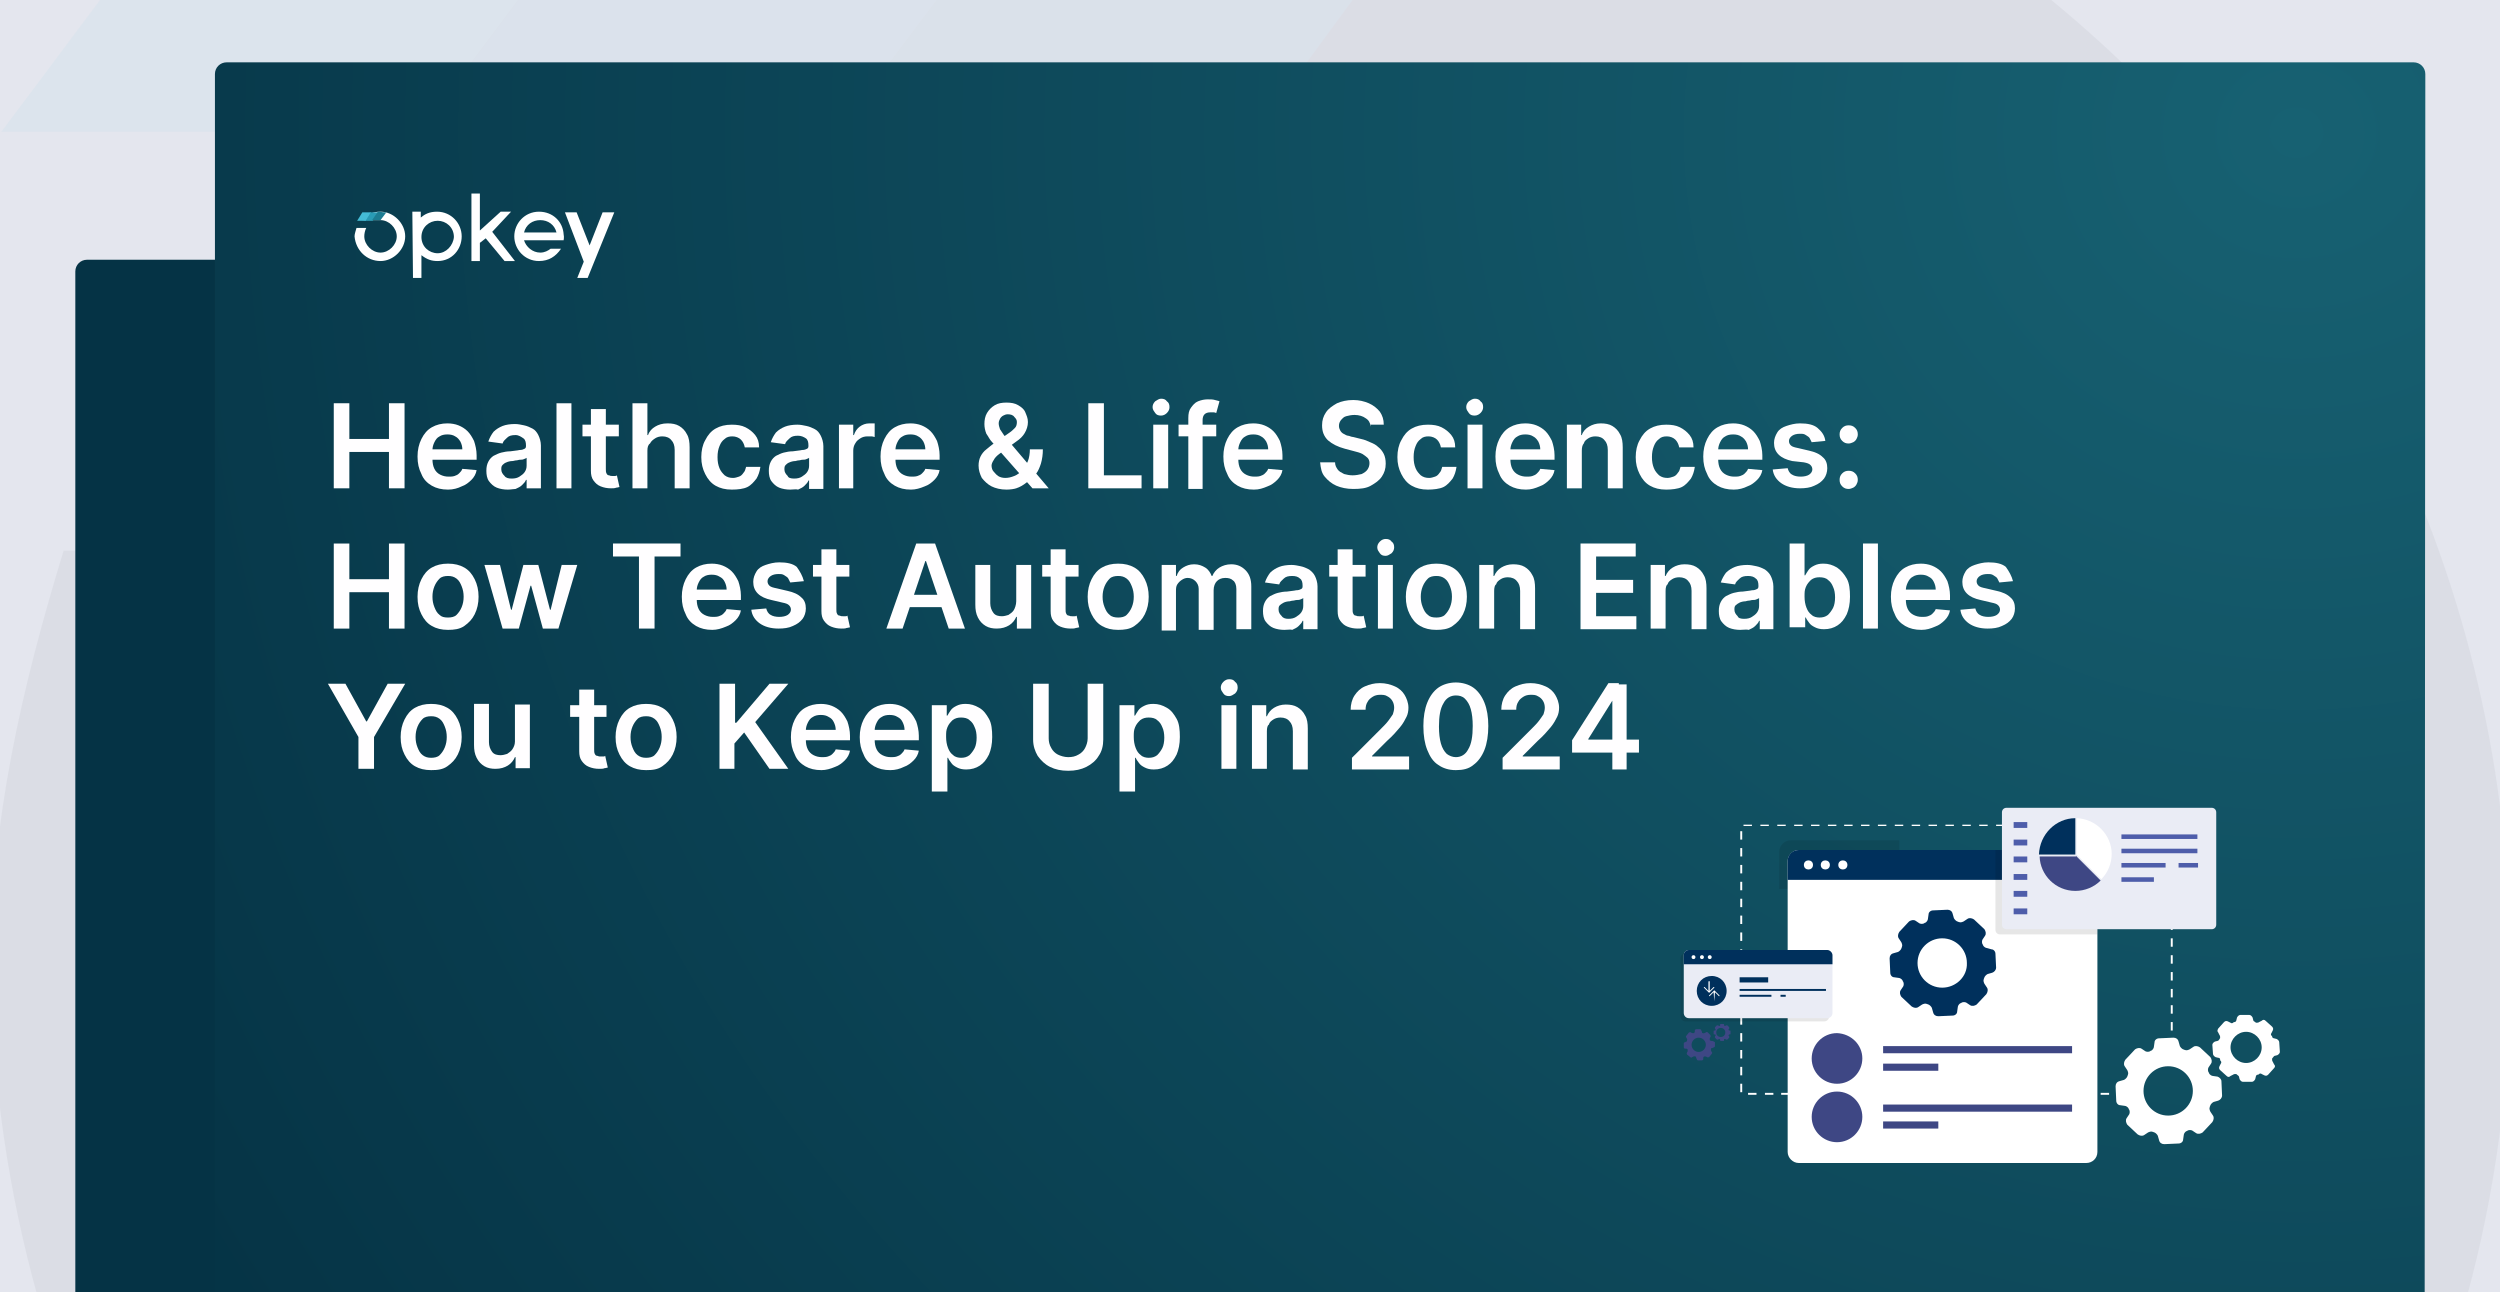<?xml version="1.0" encoding="utf-8"?>
<!-- Generator: Adobe Illustrator 26.1.0, SVG Export Plug-In . SVG Version: 6.00 Build 0)  -->
<svg version="1.1" id="Layer_1" xmlns="http://www.w3.org/2000/svg" xmlns:xlink="http://www.w3.org/1999/xlink" x="0px" y="0px"
	 viewBox="0 0 385 199" style="enable-background:new 0 0 385 199;" xml:space="preserve">
<style type="text/css">
	.st0{fill:url(#SVGID_1_);}
	.st1{fill:url(#SVGID_00000015319320462550420560000000317621222552796091_);}
	.st2{fill:none;}
	.st3{fill-rule:evenodd;clip-rule:evenodd;fill:#FFFFFF;}
	.st4{fill:#FFFFFF;}
	.st5{clip-path:url(#SVGID_00000114034635728036640770000014402138285786211979_);fill:#1C7C90;}
	.st6{fill:#1C7C90;}
	.st7{fill:#2999B3;}
	.st8{fill:#44BAD4;}
	.st9{fill:#E4E6EE;}
	.st10{opacity:5.000000e-02;}
	.st11{fill-rule:evenodd;clip-rule:evenodd;fill:#242830;}
	.st12{fill:#1C7C92;}
	.st13{fill:#299BB5;}
	.st14{fill:#44BCD6;}
	.st15{fill:#053345;}
	.st16{fill:url(#SVGID_00000175281775075920314580000002849180303520613047_);}
	.st17{fill:#FFFEFF;}
	.st18{opacity:0.1;}
	.st19{fill:#00305C;}
	.st20{fill:#4E5DAA;}
	.st21{fill:#3E4784;}
	.st22{fill:#EAECF5;}
	.st23{fill:url(#SVGID_00000167363132164911344120000009231621327381298348_);}
	.st24{fill:url(#SVGID_00000011721991200226399920000013153451678908434560_);}
	.st25{clip-path:url(#SVGID_00000065789304675825890060000000581982134197867164_);fill:#1C7C90;}
	.st26{fill:url(#SVGID_00000127031437888326865380000013583100015757207709_);}
	.st27{fill:url(#SVGID_00000168820429810378370790000007600703285866960014_);}
	.st28{clip-path:url(#SVGID_00000109744805133079982600000004883108142183803279_);fill:#1C7C90;}
	.st29{fill:url(#SVGID_00000165218559317573575370000003088545330834907577_);}
	.st30{fill:url(#SVGID_00000026142294254091336760000001260125462861360257_);}
	.st31{clip-path:url(#SVGID_00000111160053780666655190000001232024905601540234_);fill:#1C7C90;}
	.st32{fill:url(#SVGID_00000139295269215893156770000008471580121065485443_);}
</style>
<rect class="st9" width="385" height="199"/>
<g class="st10">
	<g>
		<path class="st11" d="M315.9,0h-245c-7.4,6.2-14.3,13-20.8,20.3h143.3c70.9,0,128.9,58,128.9,128.9c0,17.9-3.7,35-10.4,50.5h68
			c4.4-16.1,6.7-33,6.7-50.5C386.7,89.3,359.1,35.5,315.9,0z"/>
		<path class="st11" d="M74.9,199.7c-6.7-15.5-10.4-32.6-10.4-50.5c0-24.2,6.4-45.1,17.7-64.4H9.8c-6.4,20.9-11.3,41.9-11.3,64.4
			c0.3,17.5,2.8,34.4,7.3,50.5H74.9z"/>
	</g>
	<polygon class="st12" points="144.3,0 129,20.3 193.4,20.3 208.3,0 	"/>
	<polygon class="st13" points="79.8,0 64.6,20.3 129,20.3 144.3,0 	"/>
	<polygon class="st14" points="15.4,0 0.2,20.3 64.6,20.3 79.8,0 	"/>
</g>
<g>
	<g>
		<path class="st15" d="M341.8,199H11.6V41.8c0-1,0.8-1.8,1.8-1.8H340c1,0,1.8,0.8,1.8,1.8V199z"/>
	</g>
</g>
<g>
	<g>
		
			<radialGradient id="SVGID_1_" cx="353.337" cy="5595.079" r="366.797" gradientTransform="matrix(1.031 0 0 0.971 -10.64 -5412.374)" gradientUnits="userSpaceOnUse">
			<stop  offset="0" style="stop-color:#176172"/>
			<stop  offset="0.998" style="stop-color:#053345"/>
		</radialGradient>
		<path class="st0" d="M373.4,199H33.1V11.4c0-1,0.8-1.8,1.8-1.8h336.8c1,0,1.8,0.8,1.8,1.8L373.4,199L373.4,199z"/>
	</g>
</g>
<g>
	<path class="st3" d="M58.6,40.2c2,0,3.8-1.8,3.8-3.8s-1.8-3.8-3.8-3.8c-1.2,0-2,0.4-2.8,1.3h2.8c1.3,0,2.5,1.2,2.5,2.5
		s-1.2,2.5-2.5,2.5s-2.5-1.2-2.5-2.5c0-0.4,0.1-0.9,0.3-1.3h-1.5c-0.1,0.4-0.3,0.9-0.3,1.3C54.8,38.6,56.5,40.2,58.6,40.2z"/>
	<path class="st13" d="M57,32.7h1.3L57.4,34h-1.3L57,32.7z"/>
	<path class="st14" d="M55.8,32.7h1.3L56.3,34H55L55.8,32.7z"/>
	<path class="st4" d="M63.6,42.8h1.3v-3.5c0.9,0.7,1.6,0.9,2.5,0.9c2.2,0,3.7-1.8,3.7-3.8s-1.6-3.8-3.8-3.8c-1.2,0-1.9,0.4-2.5,0.9
		v-0.9h-1.3L63.6,42.8L63.6,42.8z M67.4,39c-1.3,0-2.5-1-2.5-2.5s1.2-2.5,2.5-2.5s2.5,1,2.5,2.5C69.8,37.8,68.7,39,67.4,39z"/>
	<path class="st4" d="M77.7,40.2h1.6l-3.5-4.5l2.9-3.1h-1.6l-3.2,2.9v-5.7h-1.3v10.4h1.3v-2.8l0.9-0.7L77.7,40.2z"/>
	<path class="st4" d="M86.8,36.1c-0.1-1.9-1.6-3.5-3.8-3.5c-2.2,0-3.8,1.8-3.8,3.8s1.6,3.8,3.8,3.8c1.5,0,2.6-0.7,3.4-1.9h-1.6
		c-0.4,0.3-0.9,0.6-1.6,0.6C82,38.9,81,38,80.7,37h6.1C86.8,37,86.9,36.5,86.8,36.1z M80.7,35.8c0.3-1.2,1.3-1.9,2.5-1.9
		s2.2,0.7,2.5,1.9H80.7z"/>
	<path class="st4" d="M92.8,32.7l-2,5.1l-2-5.1H87l2.9,7.6l-1,2.5h1.6l4.1-10.1L92.8,32.7z"/>
	<path class="st12" d="M59.5,32.7l-0.9,1.2h-1.3l0.9-1.3l0,0h0.3C58.9,32.7,59.2,32.7,59.5,32.7z"/>
</g>
<g>
	<path class="st17" d="M51.4,75.2V62.1h2.4v5.5h6.1v-5.5h2.4v13.1h-2.4v-5.6h-6.1v5.6H51.4z"/>
	<path class="st17" d="M69,75.4c-1,0-1.8-0.2-2.5-0.6s-1.3-1-1.6-1.8c-0.4-0.8-0.6-1.6-0.6-2.7c0-1,0.2-1.9,0.6-2.7s0.9-1.4,1.6-1.8
		s1.5-0.6,2.4-0.6c0.6,0,1.2,0.1,1.7,0.3s1,0.5,1.4,0.9c0.4,0.4,0.7,0.9,1,1.5c0.2,0.6,0.4,1.4,0.4,2.2v0.7h-8v-1.6h5.8
		c0-0.4-0.1-0.8-0.3-1.2c-0.2-0.3-0.4-0.6-0.8-0.8c-0.3-0.2-0.7-0.3-1.2-0.3c-0.5,0-0.9,0.1-1.2,0.3c-0.4,0.2-0.6,0.5-0.8,0.9
		c-0.2,0.4-0.3,0.8-0.3,1.2v1.4c0,0.6,0.1,1.1,0.3,1.5c0.2,0.4,0.5,0.7,0.9,0.9s0.8,0.3,1.3,0.3c0.3,0,0.6,0,0.9-0.1
		s0.5-0.2,0.7-0.4c0.2-0.2,0.4-0.4,0.5-0.7l2.2,0.2c-0.1,0.6-0.4,1.1-0.8,1.5c-0.4,0.4-0.9,0.8-1.5,1C70.5,75.2,69.8,75.4,69,75.4z"
		/>
	<path class="st17" d="M78.2,75.4c-0.6,0-1.2-0.1-1.7-0.3c-0.5-0.2-0.9-0.6-1.2-1c-0.3-0.4-0.4-1-0.4-1.6c0-0.6,0.1-1,0.3-1.4
		c0.2-0.4,0.5-0.7,0.8-0.9c0.4-0.2,0.8-0.4,1.2-0.5c0.4-0.1,0.9-0.2,1.4-0.2c0.6-0.1,1-0.1,1.4-0.2c0.4,0,0.6-0.1,0.8-0.2
		c0.2-0.1,0.2-0.3,0.2-0.5v0c0-0.5-0.1-0.9-0.4-1.1S79.9,67,79.4,67c-0.6,0-1,0.1-1.3,0.4s-0.6,0.5-0.7,0.9l-2.2-0.3
		c0.2-0.6,0.5-1.1,0.8-1.5c0.4-0.4,0.9-0.7,1.4-0.9s1.2-0.3,1.9-0.3c0.5,0,0.9,0.1,1.4,0.2c0.5,0.1,0.9,0.3,1.3,0.5s0.7,0.6,0.9,1
		c0.2,0.4,0.4,1,0.4,1.6v6.6h-2.2v-1.3h-0.1c-0.1,0.3-0.3,0.5-0.6,0.8s-0.6,0.4-1,0.6C79.1,75.3,78.7,75.4,78.2,75.4z M78.8,73.7
		c0.5,0,0.9-0.1,1.2-0.3s0.6-0.4,0.8-0.7s0.3-0.6,0.3-1v-1.2c-0.1,0.1-0.2,0.1-0.4,0.2c-0.2,0.1-0.4,0.1-0.6,0.1
		c-0.2,0-0.4,0.1-0.6,0.1S79.1,71,78.9,71c-0.3,0-0.7,0.1-0.9,0.2c-0.3,0.1-0.5,0.3-0.6,0.4c-0.2,0.2-0.2,0.4-0.2,0.7
		c0,0.4,0.2,0.7,0.5,1C77.9,73.6,78.3,73.7,78.8,73.7z"/>
	<path class="st17" d="M88,62.1v13.1h-2.3V62.1H88z"/>
	<path class="st17" d="M95.3,65.4v1.8h-5.6v-1.8H95.3z M91,63h2.3v9.2c0,0.3,0,0.5,0.1,0.7s0.2,0.3,0.4,0.3c0.2,0.1,0.3,0.1,0.5,0.1
		c0.1,0,0.3,0,0.4,0c0.1,0,0.2,0,0.3-0.1l0.4,1.8c-0.1,0-0.3,0.1-0.5,0.1c-0.2,0.1-0.5,0.1-0.8,0.1c-0.6,0-1.1-0.1-1.6-0.3
		c-0.5-0.2-0.8-0.5-1.1-0.9c-0.3-0.4-0.4-0.9-0.4-1.5V63z"/>
	<path class="st17" d="M99.7,69.4v5.8h-2.3V62.1h2.3V67h0.1c0.2-0.6,0.6-1,1.1-1.3c0.5-0.3,1.1-0.5,1.9-0.5c0.7,0,1.3,0.1,1.8,0.4
		c0.5,0.3,0.9,0.7,1.2,1.3c0.3,0.5,0.4,1.2,0.4,2v6.3h-2.3v-5.9c0-0.7-0.2-1.2-0.5-1.5c-0.3-0.4-0.8-0.6-1.4-0.6
		c-0.4,0-0.8,0.1-1.1,0.3c-0.3,0.2-0.6,0.4-0.8,0.8C99.8,68.5,99.7,68.9,99.7,69.4z"/>
	<path class="st17" d="M112.7,75.4c-1,0-1.8-0.2-2.5-0.6c-0.7-0.4-1.2-1-1.6-1.8s-0.6-1.6-0.6-2.6c0-1,0.2-1.9,0.6-2.6
		c0.4-0.8,0.9-1.4,1.6-1.8c0.7-0.4,1.5-0.6,2.5-0.6c0.8,0,1.5,0.1,2.1,0.4c0.6,0.3,1.1,0.7,1.5,1.2c0.4,0.5,0.6,1.1,0.6,1.9h-2.2
		c-0.1-0.5-0.3-0.9-0.6-1.2c-0.3-0.3-0.8-0.5-1.3-0.5c-0.5,0-0.9,0.1-1.2,0.4c-0.4,0.3-0.6,0.6-0.8,1.1s-0.3,1-0.3,1.7
		c0,0.7,0.1,1.2,0.3,1.7c0.2,0.5,0.5,0.8,0.8,1.1c0.4,0.3,0.8,0.4,1.3,0.4c0.3,0,0.6-0.1,0.9-0.2s0.5-0.3,0.7-0.6
		c0.2-0.2,0.3-0.5,0.4-0.9h2.2c-0.1,0.7-0.3,1.3-0.6,1.8c-0.4,0.5-0.8,1-1.4,1.3S113.6,75.4,112.7,75.4z"/>
	<path class="st17" d="M121.7,75.4c-0.6,0-1.2-0.1-1.7-0.3c-0.5-0.2-0.9-0.6-1.2-1c-0.3-0.4-0.4-1-0.4-1.6c0-0.6,0.1-1,0.3-1.4
		c0.2-0.4,0.5-0.7,0.8-0.9c0.4-0.2,0.8-0.4,1.2-0.5c0.4-0.1,0.9-0.2,1.4-0.2c0.6-0.1,1-0.1,1.4-0.2c0.4,0,0.6-0.1,0.8-0.2
		c0.2-0.1,0.2-0.3,0.2-0.5v0c0-0.5-0.1-0.9-0.4-1.1s-0.7-0.4-1.2-0.4c-0.6,0-1,0.1-1.3,0.4s-0.6,0.5-0.7,0.9l-2.2-0.3
		c0.2-0.6,0.5-1.1,0.8-1.5c0.4-0.4,0.9-0.7,1.4-0.9s1.2-0.3,1.9-0.3c0.5,0,0.9,0.1,1.4,0.2c0.5,0.1,0.9,0.3,1.3,0.5s0.7,0.6,0.9,1
		c0.2,0.4,0.4,1,0.4,1.6v6.6h-2.2v-1.3h-0.1c-0.1,0.3-0.3,0.5-0.6,0.8s-0.6,0.4-1,0.6C122.6,75.3,122.2,75.4,121.7,75.4z
		 M122.3,73.7c0.5,0,0.9-0.1,1.2-0.3s0.6-0.4,0.8-0.7s0.3-0.6,0.3-1v-1.2c-0.1,0.1-0.2,0.1-0.4,0.2c-0.2,0.1-0.4,0.1-0.6,0.1
		c-0.2,0-0.4,0.1-0.6,0.1s-0.4,0.1-0.5,0.1c-0.3,0-0.7,0.1-0.9,0.2c-0.3,0.1-0.5,0.3-0.6,0.4c-0.2,0.2-0.2,0.4-0.2,0.7
		c0,0.4,0.2,0.7,0.5,1C121.4,73.6,121.8,73.7,122.3,73.7z"/>
	<path class="st17" d="M129.2,75.2v-9.8h2.2V67h0.1c0.2-0.6,0.5-1,0.9-1.3c0.4-0.3,0.9-0.5,1.5-0.5c0.1,0,0.3,0,0.4,0
		c0.2,0,0.3,0,0.4,0v2.1c-0.1,0-0.3-0.1-0.5-0.1c-0.2,0-0.4,0-0.6,0c-0.4,0-0.8,0.1-1.1,0.3c-0.3,0.2-0.6,0.4-0.8,0.8
		c-0.2,0.3-0.3,0.7-0.3,1.1v5.8H129.2z"/>
	<path class="st17" d="M140.3,75.4c-1,0-1.8-0.2-2.5-0.6s-1.3-1-1.6-1.8c-0.4-0.8-0.6-1.6-0.6-2.7c0-1,0.2-1.9,0.6-2.7
		s0.9-1.4,1.6-1.8s1.5-0.6,2.4-0.6c0.6,0,1.2,0.1,1.7,0.3s1,0.5,1.4,0.9c0.4,0.4,0.7,0.9,1,1.5c0.2,0.6,0.4,1.4,0.4,2.2v0.7h-8v-1.6
		h5.8c0-0.4-0.1-0.8-0.3-1.2c-0.2-0.3-0.4-0.6-0.8-0.8c-0.3-0.2-0.7-0.3-1.2-0.3c-0.5,0-0.9,0.1-1.2,0.3c-0.4,0.2-0.6,0.5-0.8,0.9
		c-0.2,0.4-0.3,0.8-0.3,1.2v1.4c0,0.6,0.1,1.1,0.3,1.5c0.2,0.4,0.5,0.7,0.9,0.9s0.8,0.3,1.3,0.3c0.3,0,0.6,0,0.9-0.1
		s0.5-0.2,0.7-0.4c0.2-0.2,0.4-0.4,0.5-0.7l2.2,0.2c-0.1,0.6-0.4,1.1-0.8,1.5c-0.4,0.4-0.9,0.8-1.5,1
		C141.7,75.2,141,75.4,140.3,75.4z"/>
	<path class="st17" d="M155,75.4c-0.9,0-1.7-0.2-2.3-0.5c-0.6-0.3-1.1-0.8-1.5-1.3c-0.3-0.6-0.5-1.2-0.5-1.9c0-0.5,0.1-1,0.3-1.4
		c0.2-0.4,0.5-0.8,0.9-1.1c0.4-0.3,0.8-0.7,1.3-1l2.3-1.6c0.3-0.2,0.6-0.5,0.8-0.7s0.3-0.5,0.3-0.9c0-0.3-0.1-0.5-0.4-0.8
		c-0.2-0.3-0.6-0.4-1-0.4c-0.3,0-0.5,0.1-0.7,0.2c-0.2,0.1-0.4,0.3-0.5,0.5s-0.2,0.4-0.2,0.7c0,0.3,0.1,0.6,0.2,0.9
		c0.2,0.3,0.4,0.6,0.6,0.9s0.5,0.6,0.8,1l6.1,7.2h-2.5l-5.1-5.8c-0.4-0.4-0.7-0.9-1.1-1.3c-0.4-0.4-0.6-0.9-0.9-1.3
		c-0.2-0.5-0.3-1-0.3-1.5c0-0.6,0.1-1.2,0.4-1.7c0.3-0.5,0.7-0.9,1.2-1.2s1.1-0.4,1.8-0.4s1.3,0.1,1.8,0.4c0.5,0.3,0.9,0.6,1.1,1.1
		s0.4,0.9,0.4,1.5c0,0.6-0.2,1.2-0.5,1.7c-0.3,0.5-0.7,0.9-1.3,1.3l-2.6,1.9c-0.4,0.3-0.7,0.6-0.9,1c-0.2,0.3-0.3,0.6-0.3,0.8
		c0,0.3,0.1,0.7,0.3,0.9s0.4,0.5,0.7,0.7s0.7,0.3,1.1,0.3c0.5,0,0.9-0.1,1.4-0.3s0.9-0.5,1.2-0.9c0.4-0.4,0.7-0.9,0.9-1.4
		c0.2-0.5,0.3-1.2,0.3-1.8h2c0,0.8-0.1,1.5-0.3,2.2c-0.2,0.6-0.4,1.1-0.7,1.5c-0.3,0.4-0.6,0.8-0.9,1c-0.1,0.1-0.2,0.1-0.3,0.2
		c-0.1,0.1-0.2,0.1-0.3,0.2c-0.5,0.4-1,0.7-1.6,0.9C156.2,75.3,155.6,75.4,155,75.4z"/>
	<path class="st17" d="M167.6,75.2V62.1h2.4v11.1h5.8v2H167.6z"/>
	<path class="st17" d="M178.8,64c-0.4,0-0.7-0.1-0.9-0.4s-0.4-0.5-0.4-0.9c0-0.3,0.1-0.6,0.4-0.9c0.3-0.2,0.6-0.4,0.9-0.4
		c0.4,0,0.7,0.1,0.9,0.4c0.3,0.2,0.4,0.5,0.4,0.9c0,0.3-0.1,0.6-0.4,0.9C179.5,63.8,179.2,64,178.8,64z M177.6,75.2v-9.8h2.3v9.8
		H177.6z"/>
	<path class="st17" d="M187.3,65.4v1.8h-5.8v-1.8H187.3z M183,75.2V64.4c0-0.7,0.1-1.2,0.4-1.6c0.3-0.4,0.6-0.8,1.1-1
		c0.5-0.2,1-0.3,1.5-0.3c0.4,0,0.8,0,1.1,0.1c0.3,0.1,0.5,0.1,0.7,0.2l-0.5,1.8c-0.1,0-0.2-0.1-0.4-0.1c-0.1,0-0.3,0-0.5,0
		c-0.4,0-0.7,0.1-0.9,0.3c-0.2,0.2-0.3,0.5-0.3,0.9v10.6H183z"/>
	<path class="st17" d="M193.1,75.4c-1,0-1.8-0.2-2.5-0.6s-1.3-1-1.6-1.8c-0.4-0.8-0.6-1.6-0.6-2.7c0-1,0.2-1.9,0.6-2.7
		s0.9-1.4,1.6-1.8s1.5-0.6,2.4-0.6c0.6,0,1.2,0.1,1.7,0.3s1,0.5,1.4,0.9c0.4,0.4,0.7,0.9,1,1.5c0.2,0.6,0.4,1.4,0.4,2.2v0.7h-8v-1.6
		h5.8c0-0.4-0.1-0.8-0.3-1.2c-0.2-0.3-0.4-0.6-0.8-0.8c-0.3-0.2-0.7-0.3-1.2-0.3c-0.5,0-0.9,0.1-1.2,0.3c-0.4,0.2-0.6,0.5-0.8,0.9
		c-0.2,0.4-0.3,0.8-0.3,1.2v1.4c0,0.6,0.1,1.1,0.3,1.5c0.2,0.4,0.5,0.7,0.9,0.9s0.8,0.3,1.3,0.3c0.3,0,0.6,0,0.9-0.1
		s0.5-0.2,0.7-0.4c0.2-0.2,0.4-0.4,0.5-0.7l2.2,0.2c-0.1,0.6-0.4,1.1-0.8,1.5c-0.4,0.4-0.9,0.8-1.5,1
		C194.5,75.2,193.9,75.4,193.1,75.4z"/>
	<path class="st17" d="M211.1,65.7c-0.1-0.6-0.3-1-0.8-1.3c-0.4-0.3-1-0.5-1.7-0.5c-0.5,0-0.9,0.1-1.3,0.2c-0.4,0.1-0.6,0.4-0.8,0.6
		c-0.2,0.3-0.3,0.5-0.3,0.9c0,0.3,0.1,0.5,0.2,0.7c0.1,0.2,0.3,0.4,0.5,0.5c0.2,0.1,0.5,0.3,0.7,0.3s0.5,0.2,0.8,0.2l1.2,0.3
		c0.5,0.1,1,0.3,1.4,0.5c0.5,0.2,0.9,0.4,1.2,0.7c0.4,0.3,0.7,0.7,0.9,1.1s0.3,0.9,0.3,1.5c0,0.8-0.2,1.4-0.6,2
		c-0.4,0.6-1,1-1.7,1.4s-1.6,0.5-2.7,0.5c-1,0-1.9-0.2-2.6-0.5c-0.7-0.3-1.3-0.8-1.8-1.4s-0.6-1.3-0.7-2.2h2.3
		c0,0.5,0.2,0.8,0.4,1.1s0.6,0.5,1,0.7c0.4,0.1,0.8,0.2,1.3,0.2c0.5,0,1-0.1,1.4-0.2c0.4-0.2,0.7-0.4,0.9-0.7s0.3-0.6,0.3-1
		c0-0.3-0.1-0.6-0.3-0.8c-0.2-0.2-0.5-0.4-0.8-0.6c-0.4-0.2-0.8-0.3-1.2-0.4l-1.5-0.4c-1.1-0.3-1.9-0.7-2.6-1.3
		c-0.6-0.6-0.9-1.3-0.9-2.3c0-0.8,0.2-1.4,0.6-2c0.4-0.6,1-1,1.7-1.4c0.7-0.3,1.5-0.5,2.5-0.5c0.9,0,1.7,0.2,2.4,0.5
		s1.3,0.8,1.7,1.3c0.4,0.6,0.6,1.2,0.6,2H211.1z"/>
	<path class="st17" d="M219.9,75.4c-1,0-1.8-0.2-2.5-0.6c-0.7-0.4-1.2-1-1.6-1.8s-0.6-1.6-0.6-2.6c0-1,0.2-1.9,0.6-2.6
		c0.4-0.8,0.9-1.4,1.6-1.8c0.7-0.4,1.5-0.6,2.5-0.6c0.8,0,1.5,0.1,2.1,0.4c0.6,0.3,1.1,0.7,1.5,1.2c0.4,0.5,0.6,1.1,0.6,1.9h-2.2
		c-0.1-0.5-0.3-0.9-0.6-1.2c-0.3-0.3-0.8-0.5-1.3-0.5c-0.5,0-0.9,0.1-1.2,0.4c-0.4,0.3-0.6,0.6-0.8,1.1s-0.3,1-0.3,1.7
		c0,0.7,0.1,1.2,0.3,1.7c0.2,0.5,0.5,0.8,0.8,1.1c0.4,0.3,0.8,0.4,1.3,0.4c0.3,0,0.6-0.1,0.9-0.2s0.5-0.3,0.7-0.6
		c0.2-0.2,0.3-0.5,0.4-0.9h2.2c-0.1,0.7-0.3,1.3-0.6,1.8c-0.4,0.5-0.8,1-1.4,1.3S220.7,75.4,219.9,75.4z"/>
	<path class="st17" d="M227.1,64c-0.4,0-0.7-0.1-0.9-0.4s-0.4-0.5-0.4-0.9c0-0.3,0.1-0.6,0.4-0.9c0.3-0.2,0.6-0.4,0.9-0.4
		c0.4,0,0.7,0.1,0.9,0.4c0.3,0.2,0.4,0.5,0.4,0.9c0,0.3-0.1,0.6-0.4,0.9C227.8,63.8,227.5,64,227.1,64z M226,75.2v-9.8h2.3v9.8H226z
		"/>
	<path class="st17" d="M235,75.4c-1,0-1.8-0.2-2.5-0.6s-1.3-1-1.6-1.8c-0.4-0.8-0.6-1.6-0.6-2.7c0-1,0.2-1.9,0.6-2.7
		s0.9-1.4,1.6-1.8s1.5-0.6,2.4-0.6c0.6,0,1.2,0.1,1.7,0.3s1,0.5,1.4,0.9c0.4,0.4,0.7,0.9,1,1.5c0.2,0.6,0.4,1.4,0.4,2.2v0.7h-8v-1.6
		h5.8c0-0.4-0.1-0.8-0.3-1.2c-0.2-0.3-0.4-0.6-0.8-0.8c-0.3-0.2-0.7-0.3-1.2-0.3c-0.5,0-0.9,0.1-1.2,0.3c-0.4,0.2-0.6,0.5-0.8,0.9
		c-0.2,0.4-0.3,0.8-0.3,1.2v1.4c0,0.6,0.1,1.1,0.3,1.5c0.2,0.4,0.5,0.7,0.9,0.9s0.8,0.3,1.3,0.3c0.3,0,0.6,0,0.9-0.1
		s0.5-0.2,0.7-0.4c0.2-0.2,0.4-0.4,0.5-0.7l2.2,0.2c-0.1,0.6-0.4,1.1-0.8,1.5c-0.4,0.4-0.9,0.8-1.5,1
		C236.4,75.2,235.8,75.4,235,75.4z"/>
	<path class="st17" d="M243.6,69.4v5.8h-2.3v-9.8h2.2V67h0.1c0.2-0.6,0.6-1,1.1-1.3c0.5-0.3,1.1-0.5,1.8-0.5c0.7,0,1.3,0.1,1.8,0.4
		c0.5,0.3,0.9,0.7,1.2,1.3c0.3,0.5,0.4,1.2,0.4,2v6.3h-2.3v-5.9c0-0.7-0.2-1.2-0.5-1.5c-0.3-0.4-0.8-0.6-1.4-0.6
		c-0.4,0-0.8,0.1-1.1,0.3c-0.3,0.2-0.6,0.4-0.7,0.8C243.7,68.5,243.6,68.9,243.6,69.4z"/>
	<path class="st17" d="M256.6,75.4c-1,0-1.8-0.2-2.5-0.6c-0.7-0.4-1.2-1-1.6-1.8s-0.6-1.6-0.6-2.6c0-1,0.2-1.9,0.6-2.6
		c0.4-0.8,0.9-1.4,1.6-1.8c0.7-0.4,1.5-0.6,2.5-0.6c0.8,0,1.5,0.1,2.1,0.4c0.6,0.3,1.1,0.7,1.5,1.2c0.4,0.5,0.6,1.1,0.6,1.9h-2.2
		c-0.1-0.5-0.3-0.9-0.6-1.2c-0.3-0.3-0.8-0.5-1.3-0.5c-0.5,0-0.9,0.1-1.2,0.4c-0.4,0.3-0.6,0.6-0.8,1.1s-0.3,1-0.3,1.7
		c0,0.7,0.1,1.2,0.3,1.7c0.2,0.5,0.5,0.8,0.8,1.1c0.4,0.3,0.8,0.4,1.3,0.4c0.3,0,0.6-0.1,0.9-0.2s0.5-0.3,0.7-0.6
		c0.2-0.2,0.3-0.5,0.4-0.9h2.2c-0.1,0.7-0.3,1.3-0.6,1.8c-0.4,0.5-0.8,1-1.4,1.3S257.4,75.4,256.6,75.4z"/>
	<path class="st17" d="M267,75.4c-1,0-1.8-0.2-2.5-0.6s-1.3-1-1.6-1.8c-0.4-0.8-0.6-1.6-0.6-2.7c0-1,0.2-1.9,0.6-2.7
		s0.9-1.4,1.6-1.8s1.5-0.6,2.4-0.6c0.6,0,1.2,0.1,1.7,0.3s1,0.5,1.4,0.9c0.4,0.4,0.7,0.9,1,1.5c0.2,0.6,0.4,1.4,0.4,2.2v0.7h-8v-1.6
		h5.8c0-0.4-0.1-0.8-0.3-1.2c-0.2-0.3-0.4-0.6-0.8-0.8c-0.3-0.2-0.7-0.3-1.2-0.3c-0.5,0-0.9,0.1-1.2,0.3c-0.4,0.2-0.6,0.5-0.8,0.9
		c-0.2,0.4-0.3,0.8-0.3,1.2v1.4c0,0.6,0.1,1.1,0.3,1.5c0.2,0.4,0.5,0.7,0.9,0.9s0.8,0.3,1.3,0.3c0.3,0,0.6,0,0.9-0.1
		s0.5-0.2,0.7-0.4c0.2-0.2,0.4-0.4,0.5-0.7l2.2,0.2c-0.1,0.6-0.4,1.1-0.8,1.5c-0.4,0.4-0.9,0.8-1.5,1
		C268.5,75.2,267.8,75.4,267,75.4z"/>
	<path class="st17" d="M281.1,67.9l-2.1,0.2c-0.1-0.2-0.2-0.4-0.3-0.6c-0.1-0.2-0.3-0.3-0.6-0.5s-0.5-0.2-0.9-0.2
		c-0.5,0-0.9,0.1-1.2,0.3s-0.5,0.5-0.5,0.8c0,0.3,0.1,0.5,0.3,0.7c0.2,0.2,0.6,0.3,1.1,0.4l1.7,0.4c0.9,0.2,1.6,0.5,2.1,1
		c0.5,0.4,0.7,1,0.7,1.7c0,0.6-0.2,1.2-0.5,1.6c-0.4,0.5-0.8,0.8-1.5,1.1c-0.6,0.3-1.4,0.4-2.2,0.4c-1.2,0-2.2-0.3-2.9-0.8
		c-0.7-0.5-1.2-1.2-1.3-2.1l2.3-0.2c0.1,0.4,0.3,0.8,0.7,1c0.3,0.2,0.8,0.3,1.3,0.3c0.5,0,1-0.1,1.3-0.3c0.3-0.2,0.5-0.5,0.5-0.8
		c0-0.3-0.1-0.5-0.3-0.7c-0.2-0.2-0.5-0.3-1-0.4L276,71c-0.9-0.2-1.6-0.5-2.1-1c-0.5-0.5-0.7-1.1-0.7-1.8c0-0.6,0.2-1.1,0.5-1.6
		s0.8-0.8,1.4-1c0.6-0.2,1.3-0.4,2.1-0.4c1.2,0,2.1,0.2,2.7,0.7C280.6,66.5,281,67.1,281.1,67.9z"/>
	<path class="st17" d="M284.7,68.3c-0.4,0-0.7-0.1-1-0.4s-0.4-0.6-0.4-1c0-0.4,0.1-0.7,0.4-1s0.6-0.4,1-0.4c0.4,0,0.7,0.1,1,0.4
		s0.4,0.6,0.4,1c0,0.3-0.1,0.5-0.2,0.7c-0.1,0.2-0.3,0.4-0.5,0.5S284.9,68.3,284.7,68.3z M284.7,75.3c-0.4,0-0.7-0.1-1-0.4
		s-0.4-0.6-0.4-1c0-0.4,0.1-0.7,0.4-1s0.6-0.4,1-0.4c0.4,0,0.7,0.1,1,0.4s0.4,0.6,0.4,1c0,0.3-0.1,0.5-0.2,0.7
		c-0.1,0.2-0.3,0.4-0.5,0.5S284.9,75.3,284.7,75.3z"/>
	<path class="st17" d="M51.4,96.8V83.7h2.4v5.5h6.1v-5.5h2.4v13.1h-2.4v-5.6h-6.1v5.6H51.4z"/>
	<path class="st17" d="M69,97c-1,0-1.8-0.2-2.5-0.6s-1.2-1-1.6-1.8c-0.4-0.8-0.6-1.6-0.6-2.7c0-1,0.2-1.9,0.6-2.7s0.9-1.4,1.6-1.8
		s1.5-0.6,2.5-0.6s1.8,0.2,2.5,0.6s1.2,1,1.6,1.8s0.6,1.7,0.6,2.7c0,1-0.2,1.9-0.6,2.7c-0.4,0.8-0.9,1.3-1.6,1.8S69.9,97,69,97z
		 M69,95.1c0.5,0,1-0.1,1.3-0.4c0.3-0.3,0.6-0.7,0.8-1.2c0.2-0.5,0.3-1,0.3-1.6c0-0.6-0.1-1.1-0.3-1.6c-0.2-0.5-0.4-0.9-0.8-1.2
		s-0.8-0.4-1.3-0.4c-0.5,0-1,0.1-1.3,0.4s-0.6,0.7-0.8,1.2c-0.2,0.5-0.3,1-0.3,1.6c0,0.6,0.1,1.1,0.3,1.6c0.2,0.5,0.4,0.9,0.8,1.2
		C68,95,68.4,95.1,69,95.1z"/>
	<path class="st17" d="M77.4,96.8L74.6,87H77l1.7,6.9h0.1l1.8-6.9h2.3l1.8,6.9h0.1l1.7-6.9h2.4L86,96.8h-2.4l-1.8-6.6h-0.1l-1.8,6.6
		H77.4z"/>
	<path class="st17" d="M94.4,85.7v-2h10.4v2h-4v11.1h-2.4V85.7H94.4z"/>
	<path class="st17" d="M109.7,97c-1,0-1.8-0.2-2.5-0.6s-1.3-1-1.6-1.8c-0.4-0.8-0.6-1.6-0.6-2.7c0-1,0.2-1.9,0.6-2.7
		s0.9-1.4,1.6-1.8c0.7-0.4,1.5-0.6,2.4-0.6c0.6,0,1.2,0.1,1.7,0.3c0.5,0.2,1,0.5,1.4,0.9c0.4,0.4,0.7,0.9,1,1.5
		c0.2,0.6,0.4,1.4,0.4,2.2v0.7h-8v-1.6h5.8c0-0.4-0.1-0.8-0.3-1.2s-0.4-0.6-0.8-0.8c-0.3-0.2-0.7-0.3-1.2-0.3
		c-0.5,0-0.9,0.1-1.2,0.3c-0.4,0.2-0.6,0.5-0.8,0.9c-0.2,0.4-0.3,0.8-0.3,1.2v1.4c0,0.6,0.1,1.1,0.3,1.5c0.2,0.4,0.5,0.7,0.9,0.9
		s0.8,0.3,1.3,0.3c0.3,0,0.6,0,0.9-0.1s0.5-0.2,0.7-0.4c0.2-0.2,0.4-0.4,0.5-0.7l2.2,0.2c-0.1,0.6-0.4,1.1-0.8,1.5
		c-0.4,0.4-0.9,0.8-1.5,1C111.1,96.8,110.4,97,109.7,97z"/>
	<path class="st17" d="M123.8,89.5l-2.1,0.2c-0.1-0.2-0.2-0.4-0.3-0.6c-0.1-0.2-0.3-0.3-0.6-0.5s-0.5-0.2-0.9-0.2
		c-0.5,0-0.9,0.1-1.2,0.3c-0.3,0.2-0.5,0.5-0.5,0.8c0,0.3,0.1,0.5,0.3,0.7c0.2,0.2,0.6,0.3,1.1,0.4l1.7,0.4c0.9,0.2,1.6,0.5,2.1,1
		c0.5,0.4,0.7,1,0.7,1.7c0,0.6-0.2,1.2-0.5,1.6c-0.4,0.5-0.8,0.8-1.5,1.1c-0.6,0.3-1.4,0.4-2.2,0.4c-1.2,0-2.2-0.3-2.9-0.8
		c-0.7-0.5-1.2-1.2-1.3-2.1l2.3-0.2c0.1,0.4,0.3,0.8,0.7,1c0.3,0.2,0.8,0.3,1.3,0.3c0.5,0,1-0.1,1.3-0.3c0.3-0.2,0.5-0.5,0.5-0.8
		c0-0.3-0.1-0.5-0.3-0.7c-0.2-0.2-0.5-0.3-1-0.4l-1.7-0.4c-0.9-0.2-1.6-0.5-2.1-1c-0.5-0.5-0.7-1.1-0.7-1.8c0-0.6,0.2-1.1,0.5-1.6
		s0.8-0.8,1.4-1c0.6-0.2,1.3-0.4,2.1-0.4c1.2,0,2.1,0.2,2.7,0.7C123.2,88,123.6,88.7,123.8,89.5z"/>
	<path class="st17" d="M130.8,87v1.8h-5.6V87H130.8z M126.5,84.6h2.3v9.2c0,0.3,0,0.5,0.1,0.7s0.2,0.3,0.4,0.3
		c0.2,0.1,0.3,0.1,0.5,0.1c0.1,0,0.3,0,0.4,0c0.1,0,0.2,0,0.3-0.1l0.4,1.8c-0.1,0-0.3,0.1-0.5,0.1c-0.2,0.1-0.5,0.1-0.8,0.1
		c-0.6,0-1.1-0.1-1.6-0.3c-0.5-0.2-0.8-0.5-1.1-0.9s-0.4-0.9-0.4-1.5V84.6z"/>
	<path class="st17" d="M139,96.8h-2.5l4.6-13.1h2.9l4.6,13.1h-2.5l-3.5-10.4h-0.1L139,96.8z M139.1,91.6h6.9v1.9h-6.9V91.6z"/>
	<path class="st17" d="M156.5,92.6V87h2.3v9.8h-2.2V95h-0.1c-0.2,0.5-0.6,1-1.1,1.3s-1.1,0.5-1.9,0.5c-0.6,0-1.2-0.1-1.7-0.4
		c-0.5-0.3-0.9-0.7-1.2-1.3s-0.4-1.2-0.4-2V87h2.3v5.9c0,0.6,0.2,1.1,0.5,1.5c0.3,0.4,0.8,0.5,1.3,0.5c0.3,0,0.7-0.1,1-0.2
		c0.3-0.2,0.6-0.4,0.8-0.7S156.5,93.1,156.5,92.6z"/>
	<path class="st17" d="M166.1,87v1.8h-5.6V87H166.1z M161.8,84.6h2.3v9.2c0,0.3,0,0.5,0.1,0.7s0.2,0.3,0.4,0.3
		c0.2,0.1,0.3,0.1,0.5,0.1c0.1,0,0.3,0,0.4,0c0.1,0,0.2,0,0.3-0.1l0.4,1.8c-0.1,0-0.3,0.1-0.5,0.1c-0.2,0.1-0.5,0.1-0.8,0.1
		c-0.6,0-1.1-0.1-1.6-0.3c-0.5-0.2-0.8-0.5-1.1-0.9s-0.4-0.9-0.4-1.5V84.6z"/>
	<path class="st17" d="M172.2,97c-1,0-1.8-0.2-2.5-0.6s-1.2-1-1.6-1.8c-0.4-0.8-0.6-1.6-0.6-2.7c0-1,0.2-1.9,0.6-2.7
		s0.9-1.4,1.6-1.8s1.5-0.6,2.5-0.6s1.8,0.2,2.5,0.6s1.2,1,1.6,1.8s0.6,1.7,0.6,2.7c0,1-0.2,1.9-0.6,2.7c-0.4,0.8-0.9,1.3-1.6,1.8
		S173.1,97,172.2,97z M172.2,95.1c0.5,0,1-0.1,1.3-0.4c0.3-0.3,0.6-0.7,0.8-1.2c0.2-0.5,0.3-1,0.3-1.6c0-0.6-0.1-1.1-0.3-1.6
		c-0.2-0.5-0.4-0.9-0.8-1.2s-0.8-0.4-1.3-0.4c-0.5,0-1,0.1-1.3,0.4s-0.6,0.7-0.8,1.2c-0.2,0.5-0.3,1-0.3,1.6c0,0.6,0.1,1.1,0.3,1.6
		c0.2,0.5,0.4,0.9,0.8,1.2C171.2,95,171.7,95.1,172.2,95.1z"/>
	<path class="st17" d="M178.9,96.8V87h2.2v1.7h0.1c0.2-0.6,0.5-1,1-1.3c0.5-0.3,1-0.5,1.7-0.5c0.7,0,1.2,0.2,1.7,0.5
		c0.5,0.3,0.8,0.8,1,1.3h0.1c0.2-0.5,0.6-1,1.1-1.3c0.5-0.3,1.1-0.5,1.8-0.5c0.9,0,1.6,0.3,2.2,0.9c0.6,0.6,0.9,1.4,0.9,2.5v6.6
		h-2.3v-6.2c0-0.6-0.2-1.1-0.5-1.3c-0.3-0.3-0.7-0.4-1.2-0.4c-0.6,0-1,0.2-1.3,0.5s-0.5,0.8-0.5,1.4v6.1h-2.3v-6.3
		c0-0.5-0.2-0.9-0.5-1.2c-0.3-0.3-0.7-0.5-1.2-0.5c-0.3,0-0.6,0.1-0.9,0.3c-0.3,0.2-0.5,0.4-0.7,0.7c-0.2,0.3-0.2,0.7-0.2,1.1v6
		H178.9z"/>
	<path class="st17" d="M197.8,97c-0.6,0-1.2-0.1-1.7-0.3c-0.5-0.2-0.9-0.6-1.2-1c-0.3-0.4-0.4-1-0.4-1.6c0-0.6,0.1-1,0.3-1.4
		c0.2-0.4,0.5-0.7,0.8-0.9c0.4-0.2,0.8-0.4,1.2-0.5c0.4-0.1,0.9-0.2,1.4-0.2c0.6-0.1,1-0.1,1.4-0.2c0.4,0,0.6-0.1,0.8-0.2
		s0.2-0.3,0.2-0.5v0c0-0.5-0.1-0.9-0.4-1.1c-0.3-0.3-0.7-0.4-1.2-0.4c-0.6,0-1,0.1-1.3,0.4s-0.6,0.5-0.7,0.9l-2.2-0.3
		c0.2-0.6,0.5-1.1,0.8-1.5c0.4-0.4,0.9-0.7,1.4-0.9s1.2-0.3,1.9-0.3c0.5,0,0.9,0.1,1.4,0.2c0.5,0.1,0.9,0.3,1.3,0.5
		c0.4,0.3,0.7,0.6,0.9,1c0.2,0.4,0.4,1,0.4,1.6v6.6h-2.2v-1.3h-0.1c-0.1,0.3-0.3,0.5-0.6,0.8s-0.6,0.4-1,0.6
		C198.8,96.9,198.3,97,197.8,97z M198.4,95.3c0.5,0,0.9-0.1,1.2-0.3s0.6-0.4,0.8-0.7s0.3-0.6,0.3-1v-1.2c-0.1,0.1-0.2,0.1-0.4,0.2
		c-0.2,0.1-0.4,0.1-0.6,0.1c-0.2,0-0.4,0.1-0.6,0.1c-0.2,0-0.4,0.1-0.5,0.1c-0.3,0-0.7,0.1-0.9,0.2s-0.5,0.3-0.6,0.4
		c-0.2,0.2-0.2,0.4-0.2,0.7c0,0.4,0.2,0.7,0.5,1C197.6,95.2,198,95.3,198.4,95.3z"/>
	<path class="st17" d="M210.3,87v1.8h-5.6V87H210.3z M206,84.6h2.3v9.2c0,0.3,0,0.5,0.1,0.7s0.2,0.3,0.4,0.3
		c0.2,0.1,0.3,0.1,0.5,0.1c0.1,0,0.3,0,0.4,0c0.1,0,0.2,0,0.3-0.1l0.4,1.8c-0.1,0-0.3,0.1-0.5,0.1c-0.2,0.1-0.5,0.1-0.8,0.1
		c-0.6,0-1.1-0.1-1.6-0.3c-0.5-0.2-0.8-0.5-1.1-0.9s-0.4-0.9-0.4-1.5V84.6z"/>
	<path class="st17" d="M213.4,85.6c-0.4,0-0.7-0.1-0.9-0.4s-0.4-0.5-0.4-0.9c0-0.3,0.1-0.6,0.4-0.9s0.6-0.4,0.9-0.4
		c0.4,0,0.7,0.1,0.9,0.4c0.3,0.2,0.4,0.5,0.4,0.9c0,0.3-0.1,0.6-0.4,0.9C214,85.4,213.7,85.6,213.4,85.6z M212.2,96.8V87h2.3v9.8
		H212.2z"/>
	<path class="st17" d="M221.2,97c-1,0-1.8-0.2-2.5-0.6s-1.2-1-1.6-1.8c-0.4-0.8-0.6-1.6-0.6-2.7c0-1,0.2-1.9,0.6-2.7
		s0.9-1.4,1.6-1.8s1.5-0.6,2.5-0.6s1.8,0.2,2.5,0.6s1.2,1,1.6,1.8s0.6,1.7,0.6,2.7c0,1-0.2,1.9-0.6,2.7c-0.4,0.8-0.9,1.3-1.6,1.8
		S222.1,97,221.2,97z M221.2,95.1c0.5,0,1-0.1,1.3-0.4c0.3-0.3,0.6-0.7,0.8-1.2c0.2-0.5,0.3-1,0.3-1.6c0-0.6-0.1-1.1-0.3-1.6
		c-0.2-0.5-0.4-0.9-0.8-1.2s-0.8-0.4-1.3-0.4c-0.5,0-1,0.1-1.3,0.4s-0.6,0.7-0.8,1.2c-0.2,0.5-0.3,1-0.3,1.6c0,0.6,0.1,1.1,0.3,1.6
		c0.2,0.5,0.4,0.9,0.8,1.2C220.2,95,220.6,95.1,221.2,95.1z"/>
	<path class="st17" d="M230.1,91v5.8h-2.3V87h2.2v1.7h0.1c0.2-0.5,0.6-1,1.1-1.3c0.5-0.3,1.1-0.5,1.8-0.5c0.7,0,1.3,0.1,1.8,0.4
		c0.5,0.3,0.9,0.7,1.2,1.3c0.3,0.5,0.4,1.2,0.4,2v6.3h-2.3v-5.9c0-0.7-0.2-1.2-0.5-1.5c-0.3-0.4-0.8-0.6-1.4-0.6
		c-0.4,0-0.8,0.1-1.1,0.3c-0.3,0.2-0.6,0.4-0.7,0.8C230.2,90.1,230.1,90.5,230.1,91z"/>
	<path class="st17" d="M243.4,96.8V83.7h8.5v2h-6.1v3.6h5.7v2h-5.7v3.6h6.2v2H243.4z"/>
	<path class="st17" d="M256.5,91v5.8h-2.3V87h2.2v1.7h0.1c0.2-0.5,0.6-1,1.1-1.3c0.5-0.3,1.1-0.5,1.8-0.5c0.7,0,1.3,0.1,1.8,0.4
		c0.5,0.3,0.9,0.7,1.2,1.3c0.3,0.5,0.4,1.2,0.4,2v6.3h-2.3v-5.9c0-0.7-0.2-1.2-0.5-1.5c-0.3-0.4-0.8-0.6-1.4-0.6
		c-0.4,0-0.8,0.1-1.1,0.3c-0.3,0.2-0.6,0.4-0.7,0.8C256.6,90.1,256.5,90.5,256.5,91z"/>
	<path class="st17" d="M268,97c-0.6,0-1.2-0.1-1.7-0.3c-0.5-0.2-0.9-0.6-1.2-1c-0.3-0.4-0.4-1-0.4-1.6c0-0.6,0.1-1,0.3-1.4
		c0.2-0.4,0.5-0.7,0.8-0.9c0.4-0.2,0.8-0.4,1.2-0.5c0.4-0.1,0.9-0.2,1.4-0.2c0.6-0.1,1-0.1,1.4-0.2c0.4,0,0.6-0.1,0.8-0.2
		s0.2-0.3,0.2-0.5v0c0-0.5-0.1-0.9-0.4-1.1c-0.3-0.3-0.7-0.4-1.2-0.4c-0.6,0-1,0.1-1.3,0.4s-0.6,0.5-0.7,0.9l-2.2-0.3
		c0.2-0.6,0.5-1.1,0.8-1.5c0.4-0.4,0.9-0.7,1.4-0.9s1.2-0.3,1.9-0.3c0.5,0,0.9,0.1,1.4,0.2c0.5,0.1,0.9,0.3,1.3,0.5
		c0.4,0.3,0.7,0.6,0.9,1c0.2,0.4,0.4,1,0.4,1.6v6.6H271v-1.3h-0.1c-0.1,0.3-0.3,0.5-0.6,0.8s-0.6,0.4-1,0.6
		C269,96.9,268.5,97,268,97z M268.6,95.3c0.5,0,0.9-0.1,1.2-0.3s0.6-0.4,0.8-0.7s0.3-0.6,0.3-1v-1.2c-0.1,0.1-0.2,0.1-0.4,0.2
		c-0.2,0.1-0.4,0.1-0.6,0.1c-0.2,0-0.4,0.1-0.6,0.1c-0.2,0-0.4,0.1-0.5,0.1c-0.3,0-0.7,0.1-0.9,0.2s-0.5,0.3-0.6,0.4
		c-0.2,0.2-0.2,0.4-0.2,0.7c0,0.4,0.2,0.7,0.5,1C267.7,95.2,268.1,95.3,268.6,95.3z"/>
	<path class="st17" d="M275.6,96.8V83.7h2.3v4.9h0.1c0.1-0.2,0.3-0.5,0.5-0.8c0.2-0.3,0.5-0.5,0.9-0.7c0.4-0.2,0.8-0.3,1.4-0.3
		c0.8,0,1.4,0.2,2.1,0.6c0.6,0.4,1.1,1,1.5,1.7s0.5,1.7,0.5,2.8c0,1.1-0.2,2-0.5,2.7c-0.4,0.8-0.8,1.3-1.4,1.7
		c-0.6,0.4-1.3,0.6-2.1,0.6c-0.6,0-1-0.1-1.4-0.3c-0.4-0.2-0.7-0.4-0.9-0.7c-0.2-0.3-0.4-0.5-0.5-0.8h-0.1v1.5H275.6z M277.9,91.9
		c0,0.6,0.1,1.2,0.3,1.7c0.2,0.5,0.4,0.8,0.8,1.1c0.3,0.3,0.8,0.4,1.2,0.4c0.5,0,0.9-0.1,1.3-0.4c0.3-0.3,0.6-0.7,0.8-1.1
		s0.3-1,0.3-1.6c0-0.6-0.1-1.2-0.3-1.6c-0.2-0.5-0.4-0.8-0.8-1.1c-0.3-0.3-0.8-0.4-1.3-0.4c-0.5,0-0.9,0.1-1.3,0.4
		c-0.3,0.3-0.6,0.6-0.8,1.1S277.9,91.2,277.9,91.9z"/>
	<path class="st17" d="M289.2,83.7v13.1h-2.3V83.7H289.2z"/>
	<path class="st17" d="M295.9,97c-1,0-1.8-0.2-2.5-0.6s-1.3-1-1.6-1.8c-0.4-0.8-0.6-1.6-0.6-2.7c0-1,0.2-1.9,0.6-2.7
		s0.9-1.4,1.6-1.8c0.7-0.4,1.5-0.6,2.4-0.6c0.6,0,1.2,0.1,1.7,0.3c0.5,0.2,1,0.5,1.4,0.9c0.4,0.4,0.7,0.9,1,1.5
		c0.2,0.6,0.4,1.4,0.4,2.2v0.7h-8v-1.6h5.8c0-0.4-0.1-0.8-0.3-1.2s-0.4-0.6-0.8-0.8c-0.3-0.2-0.7-0.3-1.2-0.3
		c-0.5,0-0.9,0.1-1.2,0.3c-0.4,0.2-0.6,0.5-0.8,0.9c-0.2,0.4-0.3,0.8-0.3,1.2v1.4c0,0.6,0.1,1.1,0.3,1.5c0.2,0.4,0.5,0.7,0.9,0.9
		s0.8,0.3,1.3,0.3c0.3,0,0.6,0,0.9-0.1s0.5-0.2,0.7-0.4c0.2-0.2,0.4-0.4,0.5-0.7l2.2,0.2c-0.1,0.6-0.4,1.1-0.8,1.5
		c-0.4,0.4-0.9,0.8-1.5,1C297.3,96.8,296.7,97,295.9,97z"/>
	<path class="st17" d="M310,89.5l-2.1,0.2c-0.1-0.2-0.2-0.4-0.3-0.6c-0.1-0.2-0.3-0.3-0.6-0.5s-0.5-0.2-0.9-0.2
		c-0.5,0-0.9,0.1-1.2,0.3c-0.3,0.2-0.5,0.5-0.5,0.8c0,0.3,0.1,0.5,0.3,0.7c0.2,0.2,0.6,0.3,1.1,0.4l1.7,0.4c0.9,0.2,1.6,0.5,2.1,1
		c0.5,0.4,0.7,1,0.7,1.7c0,0.6-0.2,1.2-0.5,1.6c-0.4,0.5-0.8,0.8-1.5,1.1c-0.6,0.3-1.4,0.4-2.2,0.4c-1.2,0-2.2-0.3-2.9-0.8
		c-0.7-0.5-1.2-1.2-1.3-2.1l2.3-0.2c0.1,0.4,0.3,0.8,0.7,1c0.3,0.2,0.8,0.3,1.3,0.3c0.5,0,1-0.1,1.3-0.3c0.3-0.2,0.5-0.5,0.5-0.8
		c0-0.3-0.1-0.5-0.3-0.7c-0.2-0.2-0.5-0.3-1-0.4l-1.7-0.4c-0.9-0.2-1.6-0.5-2.1-1c-0.5-0.5-0.7-1.1-0.7-1.8c0-0.6,0.2-1.1,0.5-1.6
		s0.8-0.8,1.4-1c0.6-0.2,1.3-0.4,2.1-0.4c1.2,0,2.1,0.2,2.7,0.7C309.4,88,309.8,88.7,310,89.5z"/>
	<path class="st17" d="M50.5,105.3h2.7l3.2,5.8h0.1l3.2-5.8h2.7l-4.8,8.2v4.9h-2.4v-4.9L50.5,105.3z"/>
	<path class="st17" d="M66.4,118.6c-1,0-1.8-0.2-2.5-0.6s-1.2-1-1.6-1.8c-0.4-0.8-0.6-1.6-0.6-2.7c0-1,0.2-1.9,0.6-2.7
		s0.9-1.4,1.6-1.8s1.5-0.6,2.5-0.6s1.8,0.2,2.5,0.6s1.2,1,1.6,1.8s0.6,1.7,0.6,2.7c0,1-0.2,1.9-0.6,2.7c-0.4,0.8-0.9,1.3-1.6,1.8
		S67.4,118.6,66.4,118.6z M66.4,116.7c0.5,0,1-0.1,1.3-0.4c0.3-0.3,0.6-0.7,0.8-1.2c0.2-0.5,0.3-1,0.3-1.6c0-0.6-0.1-1.1-0.3-1.6
		c-0.2-0.5-0.4-0.9-0.8-1.2s-0.8-0.4-1.3-0.4c-0.5,0-1,0.1-1.3,0.4s-0.6,0.7-0.8,1.2c-0.2,0.5-0.3,1-0.3,1.6c0,0.6,0.1,1.1,0.3,1.6
		c0.2,0.5,0.4,0.9,0.8,1.2C65.5,116.6,65.9,116.7,66.4,116.7z"/>
	<path class="st17" d="M79.3,114.2v-5.7h2.3v9.8h-2.2v-1.7h-0.1c-0.2,0.5-0.6,1-1.1,1.3s-1.1,0.5-1.9,0.5c-0.6,0-1.2-0.1-1.7-0.4
		c-0.5-0.3-0.9-0.7-1.2-1.3s-0.4-1.2-0.4-2v-6.3h2.3v5.9c0,0.6,0.2,1.1,0.5,1.5c0.3,0.4,0.8,0.5,1.3,0.5c0.3,0,0.7-0.1,1-0.2
		c0.3-0.2,0.6-0.4,0.8-0.7S79.3,114.7,79.3,114.2z"/>
	<path class="st17" d="M93.4,108.6v1.8h-5.6v-1.8H93.4z M89.2,106.2h2.3v9.2c0,0.3,0,0.5,0.1,0.7s0.2,0.3,0.4,0.3
		c0.2,0.1,0.3,0.1,0.5,0.1c0.1,0,0.3,0,0.4,0c0.1,0,0.2,0,0.3-0.1l0.4,1.8c-0.1,0-0.3,0.1-0.5,0.1c-0.2,0.1-0.5,0.1-0.8,0.1
		c-0.6,0-1.1-0.1-1.6-0.3c-0.5-0.2-0.8-0.5-1.1-0.9s-0.4-0.9-0.4-1.5V106.2z"/>
	<path class="st17" d="M99.5,118.6c-1,0-1.8-0.2-2.5-0.6s-1.2-1-1.6-1.8c-0.4-0.8-0.6-1.6-0.6-2.7c0-1,0.2-1.9,0.6-2.7
		s0.9-1.4,1.6-1.8s1.5-0.6,2.5-0.6s1.8,0.2,2.5,0.6s1.2,1,1.6,1.8s0.6,1.7,0.6,2.7c0,1-0.2,1.9-0.6,2.7c-0.4,0.8-0.9,1.3-1.6,1.8
		S100.5,118.6,99.5,118.6z M99.5,116.7c0.5,0,1-0.1,1.3-0.4c0.3-0.3,0.6-0.7,0.8-1.2c0.2-0.5,0.3-1,0.3-1.6c0-0.6-0.1-1.1-0.3-1.6
		c-0.2-0.5-0.4-0.9-0.8-1.2s-0.8-0.4-1.3-0.4c-0.5,0-1,0.1-1.3,0.4s-0.6,0.7-0.8,1.2c-0.2,0.5-0.3,1-0.3,1.6c0,0.6,0.1,1.1,0.3,1.6
		c0.2,0.5,0.4,0.9,0.8,1.2C98.6,116.6,99,116.7,99.5,116.7z"/>
	<path class="st17" d="M110.8,118.4v-13.1h2.4v6h0.2l5.1-6h2.9l-5.1,5.9l5.1,7.2h-2.9l-3.9-5.6l-1.5,1.7v3.9H110.8z"/>
	<path class="st17" d="M126.5,118.6c-1,0-1.8-0.2-2.5-0.6s-1.3-1-1.6-1.8c-0.4-0.8-0.6-1.6-0.6-2.7c0-1,0.2-1.9,0.6-2.7
		s0.9-1.4,1.6-1.8c0.7-0.4,1.5-0.6,2.4-0.6c0.6,0,1.2,0.1,1.7,0.3c0.5,0.2,1,0.5,1.4,0.9c0.4,0.4,0.7,0.9,1,1.5
		c0.2,0.6,0.4,1.4,0.4,2.2v0.7h-8v-1.6h5.8c0-0.4-0.1-0.8-0.3-1.2s-0.4-0.6-0.8-0.8c-0.3-0.2-0.7-0.3-1.2-0.3
		c-0.5,0-0.9,0.1-1.2,0.3c-0.4,0.2-0.6,0.5-0.8,0.9c-0.2,0.4-0.3,0.8-0.3,1.2v1.4c0,0.6,0.1,1.1,0.3,1.5c0.2,0.4,0.5,0.7,0.9,0.9
		s0.8,0.3,1.3,0.3c0.3,0,0.6,0,0.9-0.1s0.5-0.2,0.7-0.4c0.2-0.2,0.4-0.4,0.5-0.7l2.2,0.2c-0.1,0.6-0.4,1.1-0.8,1.5
		c-0.4,0.4-0.9,0.8-1.5,1C127.9,118.4,127.2,118.6,126.5,118.6z"/>
	<path class="st17" d="M137.1,118.6c-1,0-1.8-0.2-2.5-0.6s-1.3-1-1.6-1.8c-0.4-0.8-0.6-1.6-0.6-2.7c0-1,0.2-1.9,0.6-2.7
		s0.9-1.4,1.6-1.8c0.7-0.4,1.5-0.6,2.4-0.6c0.6,0,1.2,0.1,1.7,0.3c0.5,0.2,1,0.5,1.4,0.9c0.4,0.4,0.7,0.9,1,1.5
		c0.2,0.6,0.4,1.4,0.4,2.2v0.7h-8v-1.6h5.8c0-0.4-0.1-0.8-0.3-1.2s-0.4-0.6-0.8-0.8c-0.3-0.2-0.7-0.3-1.2-0.3
		c-0.5,0-0.9,0.1-1.2,0.3c-0.4,0.2-0.6,0.5-0.8,0.9c-0.2,0.4-0.3,0.8-0.3,1.2v1.4c0,0.6,0.1,1.1,0.3,1.5c0.2,0.4,0.5,0.7,0.9,0.9
		s0.8,0.3,1.3,0.3c0.3,0,0.6,0,0.9-0.1s0.5-0.2,0.7-0.4c0.2-0.2,0.4-0.4,0.5-0.7l2.2,0.2c-0.1,0.6-0.4,1.1-0.8,1.5
		c-0.4,0.4-0.9,0.8-1.5,1C138.6,118.4,137.9,118.6,137.1,118.6z"/>
	<path class="st17" d="M143.5,122.1v-13.5h2.3v1.6h0.1c0.1-0.2,0.3-0.5,0.5-0.8c0.2-0.3,0.5-0.5,0.9-0.7c0.4-0.2,0.8-0.3,1.4-0.3
		c0.8,0,1.4,0.2,2.1,0.6s1.1,1,1.5,1.7s0.5,1.7,0.5,2.8c0,1.1-0.2,2-0.5,2.7c-0.4,0.8-0.8,1.3-1.4,1.7s-1.3,0.6-2.1,0.6
		c-0.6,0-1-0.1-1.4-0.3c-0.4-0.2-0.7-0.4-0.9-0.7c-0.2-0.3-0.4-0.5-0.5-0.8h-0.1v5.2H143.5z M145.7,113.5c0,0.6,0.1,1.2,0.3,1.7
		c0.2,0.5,0.4,0.8,0.8,1.1c0.3,0.3,0.8,0.4,1.2,0.4c0.5,0,0.9-0.1,1.3-0.4c0.3-0.3,0.6-0.7,0.8-1.1s0.3-1,0.3-1.6
		c0-0.6-0.1-1.2-0.3-1.6c-0.2-0.5-0.4-0.8-0.8-1.1c-0.3-0.3-0.8-0.4-1.3-0.4c-0.5,0-0.9,0.1-1.3,0.4c-0.3,0.3-0.6,0.6-0.8,1.1
		S145.7,112.8,145.7,113.5z"/>
	<path class="st17" d="M167.5,105.3h2.4v8.6c0,0.9-0.2,1.8-0.7,2.5c-0.4,0.7-1.1,1.3-1.9,1.7s-1.7,0.6-2.8,0.6c-1.1,0-2-0.2-2.8-0.6
		c-0.8-0.4-1.4-1-1.9-1.7c-0.4-0.7-0.7-1.5-0.7-2.5v-8.6h2.4v8.4c0,0.5,0.1,1,0.4,1.5c0.2,0.4,0.6,0.8,1,1c0.4,0.2,1,0.4,1.6,0.4
		c0.6,0,1.1-0.1,1.6-0.4c0.4-0.2,0.8-0.6,1-1c0.2-0.4,0.4-0.9,0.4-1.5V105.3z"/>
	<path class="st17" d="M172.4,122.1v-13.5h2.3v1.6h0.1c0.1-0.2,0.3-0.5,0.5-0.8c0.2-0.3,0.5-0.5,0.9-0.7c0.4-0.2,0.8-0.3,1.4-0.3
		c0.8,0,1.4,0.2,2.1,0.6s1.1,1,1.5,1.7s0.5,1.7,0.5,2.8c0,1.1-0.2,2-0.5,2.7c-0.4,0.8-0.8,1.3-1.4,1.7s-1.3,0.6-2.1,0.6
		c-0.6,0-1-0.1-1.4-0.3c-0.4-0.2-0.7-0.4-0.9-0.7c-0.2-0.3-0.4-0.5-0.5-0.8h-0.1v5.2H172.4z M174.6,113.5c0,0.6,0.1,1.2,0.3,1.7
		c0.2,0.5,0.4,0.8,0.8,1.1c0.3,0.3,0.8,0.4,1.2,0.4c0.5,0,0.9-0.1,1.3-0.4c0.3-0.3,0.6-0.7,0.8-1.1s0.3-1,0.3-1.6
		c0-0.6-0.1-1.2-0.3-1.6c-0.2-0.5-0.4-0.8-0.8-1.1c-0.3-0.3-0.8-0.4-1.3-0.4c-0.5,0-0.9,0.1-1.3,0.4c-0.3,0.3-0.6,0.6-0.8,1.1
		S174.6,112.8,174.6,113.5z"/>
	<path class="st17" d="M189.3,107.2c-0.4,0-0.7-0.1-0.9-0.4s-0.4-0.5-0.4-0.9c0-0.3,0.1-0.6,0.4-0.9s0.6-0.4,0.9-0.4
		c0.4,0,0.7,0.1,0.9,0.4c0.3,0.2,0.4,0.5,0.4,0.9c0,0.3-0.1,0.6-0.4,0.9C189.9,107,189.6,107.2,189.3,107.2z M188.1,118.4v-9.8h2.3
		v9.8H188.1z"/>
	<path class="st17" d="M195.1,112.6v5.8h-2.3v-9.8h2.2v1.7h0.1c0.2-0.5,0.6-1,1.1-1.3c0.5-0.3,1.1-0.5,1.8-0.5
		c0.7,0,1.3,0.1,1.8,0.4c0.5,0.3,0.9,0.7,1.2,1.3c0.3,0.5,0.4,1.2,0.4,2v6.3h-2.3v-5.9c0-0.7-0.2-1.2-0.5-1.5
		c-0.3-0.4-0.8-0.6-1.4-0.6c-0.4,0-0.8,0.1-1.1,0.3c-0.3,0.2-0.6,0.4-0.7,0.8C195.2,111.7,195.1,112.1,195.1,112.6z"/>
	<path class="st17" d="M208.2,118.4v-1.7l4.5-4.5c0.4-0.4,0.8-0.8,1.1-1.2s0.5-0.7,0.7-1c0.1-0.3,0.2-0.7,0.2-1
		c0-0.4-0.1-0.8-0.3-1.1c-0.2-0.3-0.4-0.5-0.8-0.7c-0.3-0.2-0.7-0.2-1.1-0.2c-0.4,0-0.8,0.1-1.1,0.3c-0.3,0.2-0.6,0.4-0.8,0.8
		c-0.2,0.3-0.3,0.7-0.3,1.2h-2.3c0-0.8,0.2-1.6,0.6-2.2c0.4-0.6,0.9-1.1,1.6-1.4c0.7-0.3,1.4-0.5,2.3-0.5c0.9,0,1.6,0.2,2.3,0.5
		c0.7,0.3,1.2,0.8,1.5,1.3s0.6,1.2,0.6,2c0,0.5-0.1,1-0.3,1.4s-0.5,1-1,1.6s-1.1,1.3-2,2.1l-2.3,2.3v0.1h5.7v2H208.2z"/>
	<path class="st17" d="M224.2,118.6c-1.1,0-2-0.3-2.7-0.8c-0.8-0.5-1.3-1.3-1.7-2.3c-0.4-1-0.6-2.2-0.6-3.7c0-1.4,0.2-2.6,0.6-3.6
		c0.4-1,1-1.8,1.7-2.3s1.7-0.8,2.7-0.8c1,0,2,0.3,2.7,0.8s1.3,1.3,1.7,2.3s0.6,2.2,0.6,3.6c0,1.4-0.2,2.7-0.6,3.7
		c-0.4,1-1,1.8-1.7,2.3C226.2,118.4,225.3,118.6,224.2,118.6z M224.2,116.6c0.8,0,1.5-0.4,1.9-1.2c0.5-0.8,0.7-2,0.7-3.6
		c0-1-0.1-1.9-0.3-2.6c-0.2-0.7-0.5-1.2-0.9-1.6c-0.4-0.4-0.9-0.5-1.4-0.5c-0.8,0-1.5,0.4-1.9,1.2c-0.5,0.8-0.7,2-0.7,3.6
		c0,1,0.1,1.9,0.3,2.6c0.2,0.7,0.5,1.2,0.9,1.6C223.2,116.4,223.7,116.6,224.2,116.6z"/>
	<path class="st17" d="M231.4,118.4v-1.7l4.5-4.5c0.4-0.4,0.8-0.8,1.1-1.2s0.5-0.7,0.7-1c0.1-0.3,0.2-0.7,0.2-1
		c0-0.4-0.1-0.8-0.3-1.1c-0.2-0.3-0.4-0.5-0.8-0.7c-0.3-0.2-0.7-0.2-1.1-0.2c-0.4,0-0.8,0.1-1.1,0.3c-0.3,0.2-0.6,0.4-0.8,0.8
		c-0.2,0.3-0.3,0.7-0.3,1.2h-2.3c0-0.8,0.2-1.6,0.6-2.2c0.4-0.6,0.9-1.1,1.6-1.4c0.7-0.3,1.4-0.5,2.3-0.5c0.9,0,1.6,0.2,2.3,0.5
		c0.7,0.3,1.2,0.8,1.5,1.3s0.6,1.2,0.6,2c0,0.5-0.1,1-0.3,1.4s-0.5,1-1,1.6s-1.1,1.3-2,2.1l-2.3,2.3v0.1h5.7v2H231.4z"/>
	<path class="st17" d="M242.1,115.9v-1.9l5.6-8.8h1.6v2.7h-1l-3.7,5.9v0.1h7.8v2H242.1z M248.3,118.4v-3l0-0.8v-9.2h2.2v13.1H248.3z
		"/>
</g>
<g>
	<g>
		<path class="st4" d="M330,168.6h-1.3v-0.3h1.3V168.6z M327.4,168.6h-1.3v-0.3h1.3V168.6z M324.8,168.6h-1.3v-0.3h1.3V168.6z
			 M322.3,168.6H321v-0.3h1.3V168.6z M319.7,168.6h-1.3v-0.3h1.3V168.6z M317.1,168.6h-1.3v-0.3h1.3V168.6z M314.5,168.6h-1.3v-0.3
			h1.3V168.6z M311.9,168.6h-1.3v-0.3h1.3V168.6z M309.3,168.6H308v-0.3h1.3V168.6z M306.7,168.6h-1.3v-0.3h1.3V168.6z M304.1,168.6
			h-1.3v-0.3h1.3V168.6z M301.5,168.6h-1.3v-0.3h1.3V168.6z M299,168.6h-1.3v-0.3h1.3V168.6z M296.4,168.6h-1.3v-0.3h1.3V168.6z
			 M293.8,168.6h-1.3v-0.3h1.3V168.6z M291.2,168.6h-1.3v-0.3h1.3V168.6z M288.6,168.6h-1.3v-0.3h1.3V168.6z M286,168.6h-1.3v-0.3
			h1.3V168.6z M283.4,168.6h-1.3v-0.3h1.3V168.6z M280.8,168.6h-1.3v-0.3h1.3V168.6z M278.2,168.6h-1.3v-0.3h1.3V168.6z
			 M275.6,168.6h-1.3v-0.3h1.3V168.6z M273.1,168.6h-1.3v-0.3h1.3V168.6z M270.5,168.6h-1.3v-0.3h1.3V168.6z M268.3,168.2H268v-1.3
			h0.3V168.2z M268.3,165.6H268v-1.3h0.3V165.6z M334.6,163.9h-0.3v-1.3h0.3V163.9z M268.3,163H268v-1.3h0.3V163z M334.6,161.3h-0.3
			V160h0.3V161.3z M268.3,160.4H268v-1.3h0.3V160.4z M334.6,158.7h-0.3v-1.3h0.3V158.7z M268.3,157.8H268v-1.3h0.3V157.8z
			 M334.6,156.1h-0.3v-1.3h0.3V156.1z M268.3,155.2H268V154h0.3V155.2z M334.6,153.6h-0.3v-1.3h0.3V153.6z M268.3,152.7H268v-1.3
			h0.3V152.7z M334.6,151h-0.3v-1.3h0.3V151z M268.3,150.1H268v-1.3h0.3V150.1z M334.6,148.4h-0.3v-1.3h0.3V148.4z M268.3,147.5H268
			v-1.3h0.3V147.5z M334.6,145.8h-0.3v-1.3h0.3V145.8z M268.3,144.9H268v-1.3h0.3V144.9z M334.6,143.2h-0.3v-1.3h0.3V143.2z
			 M268.3,142.3H268V141h0.3V142.3z M334.6,140.6h-0.3v-1.3h0.2v0.1h0V140.6z M268.3,139.7H268v-1.3h0.3V139.7z M339.8,139.5h-1.3
			v-0.3h1.3V139.5z M337.2,139.5h-1.3v-0.3h1.3V139.5z M268.3,137.1H268v-1.3h0.3V137.1z M268.3,134.5H268v-1.3h0.3V134.5z
			 M268.3,131.9H268v-1.3h0.3V131.9z M268.3,129.3H268v-1.3h0.3V129.3z M311.2,127.2h-1.3V127h1.3V127.2z M308.7,127.2h-1.3V127h1.3
			V127.2z M306.1,127.2h-1.3V127h1.3V127.2z M303.5,127.2h-1.3V127h1.3V127.2z M300.9,127.2h-1.3V127h1.3V127.2z M298.3,127.2H297
			V127h1.3V127.2z M295.7,127.2h-1.3V127h1.3V127.2z M293.1,127.2h-1.3V127h1.3V127.2z M290.5,127.2h-1.3V127h1.3V127.2z
			 M287.9,127.2h-1.3V127h1.3V127.2z M285.3,127.2H284V127h1.3V127.2z M282.8,127.2h-1.3V127h1.3V127.2z M280.2,127.2h-1.3V127h1.3
			V127.2z M277.6,127.2h-1.3V127h1.3V127.2z M275,127.2h-1.3V127h1.3V127.2z M272.4,127.2h-1.3V127h1.3V127.2z M269.8,127.2h-1.3
			V127h1.3V127.2z"/>
	</g>
	<g class="st18">
		<path d="M292.5,129.3v5.9c0,0.9-0.8,1.7-1.7,1.7H274v-5.7c0-1,0.8-1.8,1.8-1.8H292.5z"/>
	</g>
	<g>
		<path class="st4" d="M323,132.6v44.8c0,1-0.8,1.7-1.7,1.7H277c-0.9,0-1.7-0.8-1.7-1.7v-44.8c0-0.9,0.8-1.7,1.7-1.7h44.3
			C322.2,130.9,323,131.7,323,132.6z"/>
	</g>
	<g>
		<g>
			<g>
				<path class="st19" d="M307.3,146.9c0-0.4-0.3-0.7-0.6-0.7L306,146c-0.2,0-0.5-0.2-0.6-0.4c0-0.1-0.1-0.2-0.1-0.2
					c-0.1-0.2-0.1-0.5,0-0.7l0.4-0.6c0.2-0.3,0.1-0.7-0.1-1l-1.6-1.5c-0.3-0.2-0.7-0.3-1-0.1l-0.6,0.4c-0.2,0.1-0.5,0.2-0.7,0.1
					c-0.1,0-0.2-0.1-0.3-0.1c-0.2-0.1-0.4-0.3-0.5-0.5l-0.2-0.7c-0.1-0.4-0.4-0.6-0.8-0.6l-2.2,0.1c-0.4,0-0.7,0.3-0.7,0.6l-0.1,0.7
					c0,0.2-0.2,0.5-0.4,0.6c-0.1,0-0.2,0.1-0.2,0.1c-0.2,0.1-0.5,0.1-0.7,0l-0.6-0.4c-0.3-0.2-0.7-0.1-1,0.1l-1.5,1.6
					c-0.2,0.3-0.3,0.7-0.1,1l0.4,0.6c0.1,0.2,0.2,0.5,0.1,0.7c0,0.1-0.1,0.2-0.1,0.3c-0.1,0.2-0.3,0.4-0.5,0.5l-0.7,0.2
					c-0.4,0.1-0.6,0.4-0.6,0.8l0.1,2.2c0,0.4,0.3,0.7,0.6,0.7l0.7,0.1c0.2,0,0.5,0.2,0.6,0.4c0,0.1,0.1,0.2,0.1,0.2
					c0.1,0.2,0.1,0.5,0,0.7l-0.4,0.6c-0.2,0.3-0.1,0.7,0.1,1l1.6,1.5c0.3,0.2,0.7,0.3,1,0.1l0.6-0.4c0.2-0.1,0.5-0.2,0.7-0.1
					c0.1,0,0.2,0.1,0.3,0.1c0.2,0.1,0.4,0.3,0.5,0.5l0.2,0.7c0.1,0.4,0.4,0.6,0.8,0.6l2.2-0.1c0.4,0,0.7-0.3,0.7-0.6l0.1-0.7
					c0-0.2,0.2-0.5,0.4-0.6c0.1,0,0.2-0.1,0.2-0.1c0.2-0.1,0.5-0.1,0.7,0l0.6,0.4c0.3,0.2,0.7,0.1,1-0.1l1.5-1.6
					c0.2-0.3,0.3-0.7,0.1-1l-0.4-0.6c-0.1-0.2-0.2-0.5-0.1-0.7c0-0.1,0.1-0.2,0.1-0.3c0.1-0.2,0.3-0.4,0.5-0.5l0.7-0.2
					c0.3-0.1,0.6-0.4,0.6-0.8L307.3,146.9z"/>
			</g>
		</g>
		<g>
			<path class="st4" d="M299.1,152.1c-2.1,0-3.8-1.7-3.8-3.8c0-2.1,1.7-3.8,3.8-3.8c2.1,0,3.8,1.7,3.8,3.8
				C303,150.4,301.2,152.1,299.1,152.1z"/>
		</g>
	</g>
	<g>
		<path class="st4" d="M341.5,165.8l-0.7-0.1c-0.2,0-0.5-0.2-0.6-0.4c0-0.1-0.1-0.2-0.1-0.2c-0.1-0.2-0.1-0.5,0-0.7l0.4-0.6
			c0.2-0.3,0.1-0.7-0.1-1l-1.6-1.5c-0.3-0.2-0.7-0.3-1-0.1l-0.6,0.4c-0.2,0.1-0.5,0.2-0.7,0.1c-0.1,0-0.2-0.1-0.3-0.1
			c-0.2-0.1-0.4-0.3-0.5-0.5l-0.2-0.7c-0.1-0.4-0.4-0.6-0.8-0.6l-2.2,0.1c-0.4,0-0.7,0.3-0.7,0.6l-0.1,0.7c0,0.2-0.2,0.5-0.4,0.6
			c-0.1,0-0.2,0.1-0.2,0.1c-0.2,0.1-0.5,0.1-0.7,0l-0.6-0.4c-0.3-0.2-0.7-0.1-1,0.1l-1.5,1.6c-0.2,0.3-0.3,0.7-0.1,1l0.4,0.6
			c0.1,0.2,0.2,0.5,0.1,0.7c0,0.1-0.1,0.2-0.1,0.3c-0.1,0.2-0.3,0.4-0.5,0.5l-0.7,0.2c-0.4,0.1-0.6,0.4-0.6,0.8l0.1,2.2
			c0,0.4,0.3,0.7,0.6,0.7l0.7,0.1c0.2,0,0.5,0.2,0.6,0.4c0,0.1,0.1,0.2,0.1,0.2c0.1,0.2,0.1,0.5,0,0.7l-0.4,0.6
			c-0.2,0.3-0.1,0.7,0.1,1l1.6,1.5c0.3,0.2,0.7,0.3,1,0.1l0.6-0.4c0.2-0.1,0.5-0.2,0.7-0.1c0.1,0,0.2,0.1,0.3,0.1
			c0.2,0.1,0.4,0.3,0.5,0.5l0.2,0.7c0.1,0.4,0.4,0.6,0.8,0.6l2.2-0.1c0.4,0,0.7-0.3,0.7-0.6l0.1-0.7c0-0.2,0.2-0.5,0.4-0.6
			c0.1,0,0.2-0.1,0.2-0.1c0.2-0.1,0.5-0.1,0.7,0l0.6,0.4c0.3,0.2,0.7,0.1,1-0.1l1.5-1.6c0.2-0.3,0.3-0.7,0.1-1l-0.4-0.6
			c-0.1-0.2-0.2-0.5-0.1-0.7c0-0.1,0.1-0.2,0.1-0.3c0.1-0.2,0.3-0.4,0.5-0.5l0.7-0.2c0.3-0.1,0.6-0.4,0.6-0.8l-0.1-2.2
			C342.1,166.2,341.8,165.9,341.5,165.8z M333.9,171.8c-2.1,0-3.8-1.7-3.8-3.8c0-2.1,1.7-3.8,3.8-3.8c2.1,0,3.8,1.7,3.8,3.8
			C337.7,170.1,336,171.8,333.9,171.8z"/>
		<path class="st4" d="M351,160.5c0-0.2-0.2-0.4-0.4-0.5l-0.4-0.1c-0.1,0-0.3-0.1-0.3-0.3c0-0.1,0-0.1-0.1-0.1
			c-0.1-0.1-0.1-0.3,0-0.4l0.2-0.4c0.1-0.2,0.1-0.4-0.1-0.6l-1-0.9c-0.2-0.2-0.4-0.2-0.6,0l-0.4,0.2c-0.1,0.1-0.3,0.1-0.4,0.1
			c-0.1,0-0.1,0-0.2-0.1c-0.2-0.1-0.3-0.2-0.3-0.3l-0.1-0.4c-0.1-0.2-0.3-0.4-0.5-0.4l-1.4,0c-0.2,0-0.4,0.2-0.5,0.4l-0.1,0.4
			c0,0.1-0.1,0.3-0.3,0.3c-0.1,0-0.1,0-0.2,0.1c-0.1,0.1-0.3,0.1-0.4,0l-0.4-0.2c-0.2-0.1-0.4-0.1-0.6,0.1l-0.9,1
			c-0.1,0.2-0.2,0.4,0,0.6l0.2,0.4c0.1,0.1,0.1,0.3,0.1,0.4c0,0.1,0,0.1-0.1,0.2c0,0.1-0.2,0.3-0.3,0.3l-0.4,0.1
			c-0.2,0.1-0.4,0.3-0.4,0.5l0.1,1.4c0,0.2,0.2,0.4,0.4,0.5l0.4,0.1c0.2,0,0.3,0.1,0.3,0.3c0,0.1,0,0.1,0.1,0.2
			c0.1,0.1,0.1,0.3,0,0.4l-0.2,0.4c-0.1,0.2-0.1,0.4,0.1,0.6l1,0.9c0.2,0.2,0.4,0.2,0.6,0l0.4-0.2c0.1-0.1,0.3-0.1,0.4-0.1
			c0.1,0,0.1,0,0.2,0.1c0.1,0.1,0.3,0.2,0.3,0.3l0.1,0.4c0.1,0.2,0.3,0.4,0.5,0.4l1.4,0c0.2,0,0.4-0.2,0.5-0.4l0.1-0.4
			c0-0.1,0.1-0.3,0.3-0.3c0.1,0,0.1,0,0.2-0.1c0.1-0.1,0.3-0.1,0.4,0l0.4,0.2c0.2,0.1,0.4,0.1,0.6-0.1l0.9-1c0.2-0.2,0.2-0.4,0-0.6
			l-0.2-0.4c-0.1-0.1-0.1-0.3-0.1-0.4c0-0.1,0-0.1,0.1-0.2c0.1-0.1,0.2-0.3,0.3-0.3l0.4-0.1c0.2-0.1,0.4-0.3,0.4-0.5L351,160.5z
			 M345.9,163.7c-1.3,0-2.4-1.1-2.4-2.4c0-1.3,1.1-2.4,2.4-2.4c1.3,0,2.4,1.1,2.4,2.4C348.3,162.6,347.2,163.7,345.9,163.7z"/>
	</g>
	<g>
		<path class="st21" d="M263.7,160.3l-0.2,0c-0.1,0-0.1-0.1-0.2-0.1c0,0,0,0,0-0.1c0-0.1,0-0.1,0-0.2l0.1-0.2c0.1-0.1,0-0.2,0-0.3
			L263,159c-0.1-0.1-0.2-0.1-0.3,0l-0.2,0.1c-0.1,0-0.1,0.1-0.2,0c0,0,0,0-0.1,0c-0.1,0-0.1-0.1-0.1-0.2l-0.1-0.2
			c0-0.1-0.1-0.2-0.2-0.2l-0.6,0c-0.1,0-0.2,0.1-0.2,0.2l0,0.2c0,0.1-0.1,0.1-0.1,0.2c0,0,0,0-0.1,0c-0.1,0-0.1,0-0.2,0l-0.2-0.1
			c-0.1-0.1-0.2,0-0.3,0l-0.4,0.5c-0.1,0.1-0.1,0.2,0,0.3l0.1,0.2c0,0.1,0.1,0.1,0,0.2c0,0,0,0.1,0,0.1c0,0.1-0.1,0.1-0.1,0.1
			l-0.2,0.1c-0.1,0-0.2,0.1-0.2,0.2l0,0.6c0,0.1,0.1,0.2,0.2,0.2l0.2,0c0.1,0,0.1,0.1,0.2,0.1c0,0,0,0,0,0.1c0,0.1,0,0.1,0,0.2
			l-0.1,0.2c-0.1,0.1,0,0.2,0,0.3l0.5,0.4c0.1,0.1,0.2,0.1,0.3,0l0.2-0.1c0.1,0,0.1-0.1,0.2,0c0,0,0,0,0.1,0c0.1,0,0.1,0.1,0.1,0.2
			l0.1,0.2c0,0.1,0.1,0.2,0.2,0.2l0.6,0c0.1,0,0.2-0.1,0.2-0.2l0-0.2c0-0.1,0.1-0.1,0.1-0.2c0,0,0,0,0.1,0c0.1,0,0.1,0,0.2,0
			l0.2,0.1c0.1,0.1,0.2,0,0.3,0l0.4-0.5c0.1-0.1,0.1-0.2,0-0.3l-0.1-0.2c0-0.1-0.1-0.1,0-0.2c0,0,0,0,0-0.1c0-0.1,0.1-0.1,0.2-0.1
			l0.2-0.1c0.1,0,0.2-0.1,0.2-0.2l0-0.6C263.9,160.4,263.8,160.3,263.7,160.3z M261.6,162c-0.6,0-1.1-0.5-1.1-1.1
			c0-0.6,0.5-1.1,1.1-1.1c0.6,0,1.1,0.5,1.1,1.1C262.7,161.5,262.2,162,261.6,162z"/>
		<path class="st21" d="M266.5,158.8c0-0.1,0-0.1-0.1-0.1l-0.1,0c0,0-0.1,0-0.1-0.1c0,0,0,0,0,0c0,0,0-0.1,0-0.1l0.1-0.1
			c0-0.1,0-0.1,0-0.2l-0.3-0.3c0,0-0.1,0-0.2,0l-0.1,0.1c0,0-0.1,0-0.1,0c0,0,0,0,0,0c0,0-0.1-0.1-0.1-0.1l0-0.1
			c0-0.1-0.1-0.1-0.1-0.1l-0.4,0c-0.1,0-0.1,0-0.1,0.1l0,0.1c0,0,0,0.1-0.1,0.1c0,0,0,0,0,0c0,0-0.1,0-0.1,0l-0.1-0.1
			c-0.1,0-0.1,0-0.2,0l-0.3,0.3c0,0,0,0.1,0,0.2l0.1,0.1c0,0,0,0.1,0,0.1c0,0,0,0,0,0c0,0,0,0.1-0.1,0.1l-0.1,0
			c-0.1,0-0.1,0.1-0.1,0.1l0,0.4c0,0.1,0,0.1,0.1,0.1l0.1,0c0,0,0.1,0,0.1,0.1c0,0,0,0,0,0c0,0,0,0.1,0,0.1l-0.1,0.1
			c0,0.1,0,0.1,0,0.2l0.3,0.3c0,0,0.1,0,0.2,0l0.1-0.1c0,0,0.1,0,0.1,0c0,0,0,0,0,0c0,0,0.1,0.1,0.1,0.1l0,0.1
			c0,0.1,0.1,0.1,0.1,0.1l0.4,0c0.1,0,0.1,0,0.1-0.1l0-0.1c0,0,0-0.1,0.1-0.1c0,0,0,0,0,0c0,0,0.1,0,0.1,0l0.1,0.1
			c0.1,0,0.1,0,0.2,0l0.3-0.3c0,0,0-0.1,0-0.2l-0.1-0.1c0,0,0-0.1,0-0.1c0,0,0,0,0,0c0,0,0.1-0.1,0.1-0.1l0.1,0
			c0.1,0,0.1-0.1,0.1-0.1L266.5,158.8z M265,159.7c-0.4,0-0.7-0.3-0.7-0.7c0-0.4,0.3-0.7,0.7-0.7c0.4,0,0.7,0.3,0.7,0.7
			C265.7,159.4,265.4,159.7,265,159.7z"/>
	</g>
	<g>
		<path class="st19" d="M323,132.6v2.9h-47.7v-2.9c0-1,0.8-1.7,1.7-1.7h44.3C322.2,130.9,323,131.7,323,132.6z"/>
	</g>
	<g>
		<circle class="st4" cx="278.5" cy="133.2" r="0.7"/>
	</g>
	<g>
		<circle class="st4" cx="281.1" cy="133.2" r="0.7"/>
	</g>
	<g>
		<circle class="st4" cx="283.8" cy="133.2" r="0.7"/>
	</g>
	<g class="st18">
		<path d="M323,132.6v11.3h-15c-0.4,0-0.7-0.3-0.7-0.7v-12.3h14C322.2,130.9,323,131.7,323,132.6z"/>
	</g>
	<g>
		<path class="st22" d="M340.6,143.1H309c-0.4,0-0.7-0.3-0.7-0.7v-17.3c0-0.4,0.3-0.7,0.7-0.7h31.6c0.4,0,0.7,0.3,0.7,0.7v17.3
			C341.3,142.8,341,143.1,340.6,143.1z"/>
	</g>
	<g>
		<g>
			<rect x="310.1" y="126.6" class="st20" width="2.1" height="0.9"/>
		</g>
		<g>
			<rect x="310.1" y="129.3" class="st20" width="2.1" height="0.9"/>
		</g>
		<g>
			<rect x="310.1" y="131.9" class="st20" width="2.1" height="0.9"/>
		</g>
		<g>
			<rect x="310.1" y="134.6" class="st20" width="2.1" height="0.9"/>
		</g>
		<g>
			<rect x="310.1" y="137.2" class="st20" width="2.1" height="0.9"/>
		</g>
		<g>
			<rect x="310.1" y="139.9" class="st20" width="2.1" height="0.9"/>
		</g>
	</g>
	<g>
		<path class="st21" d="M319.7,131.8l3.8,3.8c-1,1-2.4,1.6-3.9,1.6c-3,0-5.4-2.4-5.5-5.3H319.7z"/>
	</g>
	<g>
		<path class="st4" d="M325.2,131.5c0,1.5-0.6,2.9-1.6,3.9l-3.8-3.8V126C322.8,126.1,325.2,128.6,325.2,131.5z"/>
	</g>
	<g>
		<g>
			<path class="st19" d="M319.6,126v5.6h-5.6C314.1,128.5,316.6,126,319.6,126z"/>
		</g>
	</g>
	<g>
		<rect x="326.7" y="128.5" class="st20" width="11.7" height="0.7"/>
	</g>
	<g>
		<rect x="326.7" y="130.7" class="st20" width="11.7" height="0.7"/>
	</g>
	<g>
		<rect x="326.7" y="132.9" class="st20" width="6.8" height="0.7"/>
	</g>
	<g>
		<rect x="335.5" y="132.9" class="st20" width="3" height="0.7"/>
	</g>
	<g>
		<rect x="326.7" y="135.1" class="st20" width="5" height="0.7"/>
	</g>
	<g>
		<g>
			<path class="st21" d="M286.8,163c0,2.1-1.7,3.9-3.9,3.9c-2.1,0-3.9-1.7-3.9-3.9c0-2.1,1.7-3.9,3.9-3.9
				C285.1,159.2,286.8,160.9,286.8,163z"/>
		</g>
		<g>
			<g>
				<rect x="290" y="161.1" class="st21" width="29.1" height="1.1"/>
			</g>
			<g>
				<rect x="290" y="163.8" class="st21" width="8.5" height="1.1"/>
			</g>
		</g>
	</g>
	<g>
		<g>
			<path class="st21" d="M286.8,172c0,2.1-1.7,3.9-3.9,3.9c-2.1,0-3.9-1.7-3.9-3.9c0-2.1,1.7-3.9,3.9-3.9
				C285.1,168.1,286.8,169.9,286.8,172z"/>
		</g>
		<g>
			<g>
				<rect x="290" y="170.1" class="st21" width="29.1" height="1.1"/>
			</g>
			<g>
				<rect x="290" y="172.7" class="st21" width="8.5" height="1.1"/>
			</g>
		</g>
	</g>
	<g class="st18">
		<path d="M281.7,147.6v8.9c0,0.5-0.4,0.8-0.8,0.8h-21.3c-0.5,0-0.8-0.4-0.8-0.8v-8.9c0-0.5,0.4-0.8,0.8-0.8h21.3
			C281.3,146.8,281.7,147.2,281.7,147.6z"/>
	</g>
	<g>
		<path class="st22" d="M282.2,147.1v8.9c0,0.5-0.4,0.8-0.8,0.8h-21.3c-0.5,0-0.8-0.4-0.8-0.8v-8.9c0-0.5,0.4-0.8,0.8-0.8h21.3
			C281.8,146.3,282.2,146.7,282.2,147.1z"/>
	</g>
	<g>
		<path class="st19" d="M282.2,147.1v1.4h-22.9v-1.4c0-0.5,0.4-0.8,0.8-0.8h21.3C281.8,146.3,282.2,146.7,282.2,147.1z"/>
	</g>
	<g>
		<circle class="st4" cx="260.8" cy="147.4" r="0.3"/>
	</g>
	<g>
		<circle class="st4" cx="262.1" cy="147.4" r="0.3"/>
	</g>
	<g>
		<circle class="st4" cx="263.3" cy="147.4" r="0.3"/>
	</g>
	<g>
		<path class="st19" d="M265.9,152.6c0,1.3-1,2.3-2.3,2.3s-2.3-1-2.3-2.3c0-1.3,1-2.3,2.3-2.3S265.9,151.3,265.9,152.6z"/>
	</g>
	<g>
		<rect x="267.9" y="150.5" class="st19" width="4.4" height="0.8"/>
	</g>
	<g>
		<rect x="267.9" y="152.3" class="st19" width="13.3" height="0.3"/>
	</g>
	<g>
		<rect x="267.9" y="153.2" class="st19" width="4.9" height="0.3"/>
	</g>
	<g>
		<rect x="274.2" y="153.2" class="st19" width="0.8" height="0.3"/>
	</g>
	<g>
		<path class="st4" d="M263.2,151.3v1.5 M263.2,152.8l0.8-0.8 M263.2,152.8l-0.8-0.8"/>
		<path class="st4" d="M263.2,152.9C263.2,152.9,263.2,152.9,263.2,152.9C263.2,152.9,263.2,152.9,263.2,152.9
			C263.2,152.9,263.2,152.9,263.2,152.9C263.2,152.9,263.2,152.9,263.2,152.9L263.2,152.9L263.2,152.9
			C263.2,152.9,263.2,152.9,263.2,152.9C263.2,152.9,263.2,152.9,263.2,152.9C263.2,152.9,263.2,152.9,263.2,152.9L263.2,152.9
			L263.2,152.9C263.2,152.9,263.2,152.9,263.2,152.9L263.2,152.9C263.2,152.9,263.2,152.9,263.2,152.9L263.2,152.9l-0.8-0.8
			c0,0,0-0.1,0-0.1c0,0,0.1,0,0.1,0l0.6,0.6v-1.4c0,0,0-0.1,0.1-0.1s0.1,0,0.1,0.1v1.4l0.6-0.6c0,0,0.1,0,0.1,0c0,0,0,0.1,0,0.1
			L263.2,152.9L263.2,152.9C263.3,152.9,263.3,152.9,263.2,152.9C263.3,152.9,263.3,152.9,263.2,152.9
			C263.3,152.9,263.3,152.9,263.2,152.9C263.3,152.9,263.3,152.9,263.2,152.9C263.3,152.9,263.3,152.9,263.2,152.9
			C263.3,152.9,263.3,152.9,263.2,152.9L263.2,152.9C263.3,152.9,263.3,152.9,263.2,152.9C263.3,152.9,263.3,152.9,263.2,152.9
			C263.3,152.9,263.2,152.9,263.2,152.9C263.2,152.9,263.2,152.9,263.2,152.9C263.2,152.9,263.2,152.9,263.2,152.9z"/>
	</g>
	<g>
		<path class="st4" d="M264,154.1v-1.5 M264,152.6l-0.8,0.8 M264,152.6l0.8,0.8"/>
		<path class="st4" d="M264,154.2C263.9,154.2,263.9,154.2,264,154.2l-0.1-1.4l-0.6,0.6c0,0-0.1,0-0.1,0c0,0,0-0.1,0-0.1l0.8-0.8
			l0,0c0,0,0,0,0,0c0,0,0,0,0,0c0,0,0,0,0,0l0,0c0,0,0,0,0,0c0,0,0,0,0,0l0,0c0,0,0,0,0,0c0,0,0,0,0,0c0,0,0,0,0,0c0,0,0,0,0,0
			c0,0,0,0,0,0c0,0,0,0,0,0c0,0,0,0,0,0c0,0,0,0,0,0l0,0h0c0,0,0,0,0,0c0,0,0,0,0,0c0,0,0,0,0,0v0c0,0,0,0,0,0c0,0,0,0,0,0l0,0
			c0,0,0,0,0,0l0,0l0.8,0.8c0,0,0,0.1,0,0.1c0,0-0.1,0-0.1,0l-0.6-0.6L264,154.2C264,154.2,264,154.2,264,154.2z"/>
	</g>
</g>
</svg>

